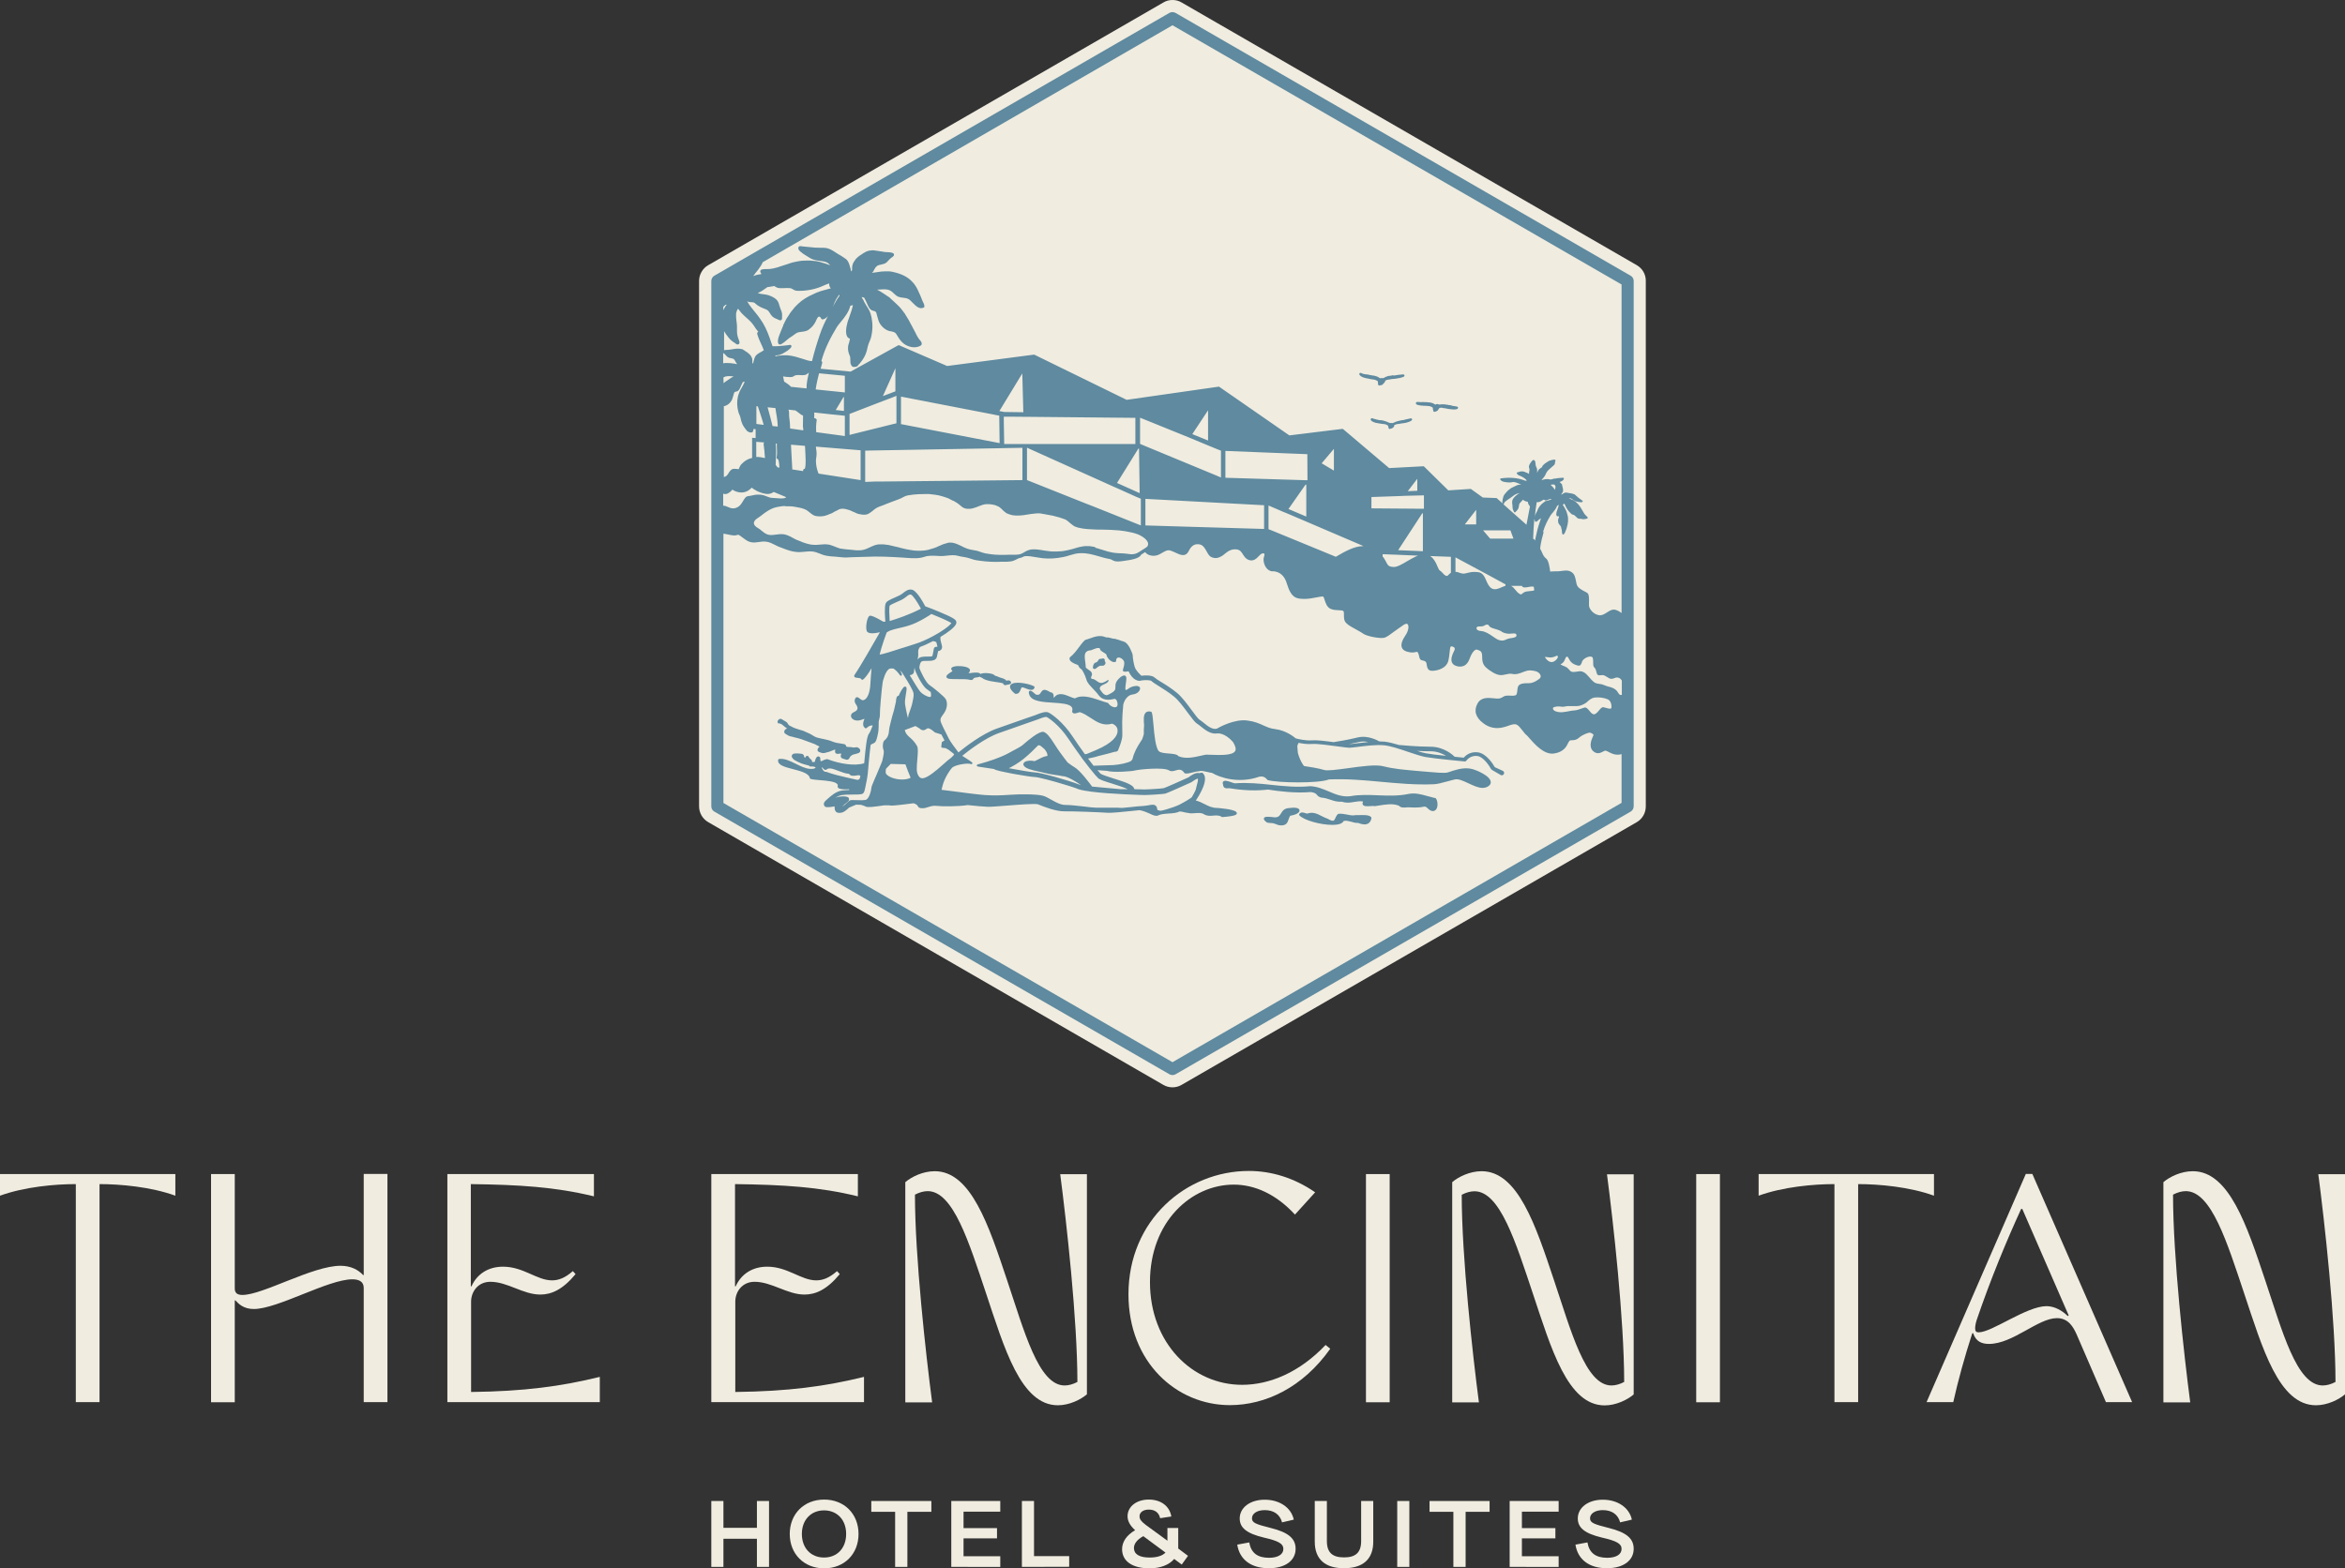<?xml version="1.0" encoding="utf-8"?>
<!-- Generator: Adobe Illustrator 27.4.0, SVG Export Plug-In . SVG Version: 6.00 Build 0)  -->
<svg version="1.1" id="Layer_1" xmlns="http://www.w3.org/2000/svg" xmlns:xlink="http://www.w3.org/1999/xlink" x="0px" y="0px"
	 viewBox="0 0 180 120.41" style="enable-background:new 0 0 180 120.41;" xml:space="preserve">
<rect x="0" y="0" width="180" height="120.41" fill="#333333" stroke="none"/>
<style type="text/css">
	.st0{fill:#F0ECE0;}
	.st1{fill:#5F8A9F;}
</style>
<g>
	<path class="st0" d="M125.64,20.36L90.7,0.19C90.49,0.06,90.25,0,90,0s-0.49,0.06-0.7,0.19L54.36,20.36
		c-0.43,0.25-0.7,0.71-0.7,1.21v40.34c0,0.5,0.27,0.96,0.7,1.21L89.31,83.3c0.21,0.12,0.45,0.18,0.69,0.18s0.48-0.06,0.7-0.19
		l34.94-20.17c0.43-0.25,0.69-0.71,0.69-1.21V21.57C126.34,21.07,126.07,20.61,125.64,20.36z"/>
	<g>
		<g>
			<g>
				<path class="st0" d="M7.64,90.91v16.74H5.82V90.91c-1.6,0-3.95,0.21-5.82,0.89v-1.66h13.46v1.66
					C11.59,91.12,9.24,90.91,7.64,90.91z"/>
				<path class="st0" d="M27.92,107.66v-8.78c0-0.5-0.39-0.66-0.87-0.66c-1.87,0-5.73,2.28-7.57,2.28c-0.78,0-1.16-0.39-1.41-0.66
					h-0.05v7.82H16.2V90.14h1.82v8.78c0,0.34,0.18,0.5,0.59,0.5c1.57,0,5.38-2.24,7.53-2.24c0.8,0,1.37,0.32,1.73,0.71h0.05v-7.76
					h1.82v17.52h-1.82V107.66z"/>
				<path class="st0" d="M36.14,90.91v7.85h0.05c0.43-0.96,1.3-1.51,2.42-1.51c1.57,0,2.6,1.05,3.76,1.05c0.5,0,1-0.18,1.6-0.71
					l0.21,0.23c-1,1.21-1.87,1.57-2.71,1.57c-1.32,0-2.51-0.98-3.83-0.98c-0.94,0-1.48,0.75-1.48,1.53v6.93
					c4.08-0.05,6.91-0.43,9.88-1.16v1.94h-11.7V90.14h11.25v1.71C42.59,91.12,39.83,90.96,36.14,90.91z"/>
			</g>
			<g>
				<path class="st0" d="M56.42,90.91v7.85h0.05c0.43-0.96,1.3-1.51,2.42-1.51c1.57,0,2.6,1.05,3.76,1.05c0.5,0,1-0.18,1.6-0.71
					l0.21,0.23c-1,1.21-1.87,1.57-2.71,1.57c-1.32,0-2.51-0.98-3.83-0.98c-0.94,0-1.48,0.75-1.48,1.53v6.93
					c4.08-0.05,6.91-0.43,9.88-1.16v1.94H54.6V90.14h11.25v1.71C62.88,91.12,60.12,90.96,56.42,90.91z"/>
				<path class="st0" d="M69.49,107.66v-16.9c0.48-0.41,1.35-0.84,2.26-0.84c2.78,0,4.15,4.17,5.54,8.33
					c1.32,3.92,2.42,8.12,4.43,8.12c0.3,0,0.64-0.09,0.98-0.27c0-4.77-0.84-12.3-1.32-15.95h2.05v16.9
					c-0.48,0.41-1.35,0.84-2.23,0.84c-2.85,0-4.11-4.4-5.52-8.62c-1.3-3.88-2.51-7.82-4.47-7.82c-0.3,0-0.64,0.09-0.98,0.27
					c0,4.77,0.84,12.3,1.32,15.95h-2.06V107.66z"/>
				<path class="st0" d="M102.11,103.55c-2.1,2.97-4.97,4.33-7.71,4.33c-4.08,0-7.78-3.28-7.78-8.51c0-5.7,4.43-9.47,9.24-9.47
					c1.71,0,3.47,0.52,5.09,1.64l-1.55,1.71c-1.48-1.6-3.12-2.3-4.7-2.3c-3.26,0-6.43,2.85-6.43,7.48c0,4.7,3.26,7.89,7.07,7.89
					c2.12,0,4.42-0.96,6.41-3.06L102.11,103.55z"/>
				<path class="st0" d="M104.85,90.14h1.82v17.52h-1.82V90.14z"/>
				<path class="st0" d="M111.47,107.66v-16.9c0.48-0.41,1.35-0.84,2.26-0.84c2.78,0,4.15,4.17,5.54,8.33
					c1.32,3.92,2.42,8.12,4.42,8.12c0.3,0,0.64-0.09,0.98-0.27c0-4.77-0.84-12.29-1.32-15.94h2.05v16.9
					c-0.48,0.41-1.35,0.84-2.23,0.84c-2.85,0-4.11-4.4-5.52-8.62c-1.3-3.88-2.51-7.82-4.47-7.82c-0.3,0-0.64,0.09-0.98,0.27
					c0,4.77,0.84,12.29,1.32,15.94h-2.05V107.66z"/>
				<path class="st0" d="M130.2,90.14h1.82v17.52h-1.82V90.14z"/>
				<path class="st0" d="M142.63,90.91v16.74h-1.82V90.91c-1.6,0-3.95,0.21-5.82,0.89v-1.66h13.46v1.66
					C146.58,91.12,144.23,90.91,142.63,90.91z"/>
				<path class="st0" d="M159.4,102.45c-0.25-0.55-0.62-1.25-1.51-1.25c-1.46,0-3.38,1.98-5.22,1.98c-0.55,0-1-0.18-1.21-0.82h-0.07
					c-0.59,1.82-1.09,3.63-1.46,5.29h-2.05l7.62-17.52h0.5l7.66,17.52h-2.01L159.4,102.45z M158.72,101.04l0.07-0.05l-3.56-8.17
					h-0.09c-1.09,2.37-2.37,5.45-3.42,8.55c-0.09,0.3-0.11,0.5-0.11,0.62c0,0.23,0.09,0.3,0.27,0.3c1.03,0,3.67-2.01,5.22-2.01
					C157.73,100.29,158.3,100.63,158.72,101.04z"/>
				<path class="st0" d="M166.06,107.66v-16.9c0.48-0.41,1.35-0.84,2.26-0.84c2.78,0,4.15,4.17,5.54,8.33
					c1.32,3.92,2.42,8.12,4.43,8.12c0.3,0,0.64-0.09,0.98-0.27c0-4.77-0.84-12.3-1.32-15.95H180v16.9
					c-0.48,0.41-1.35,0.84-2.23,0.84c-2.85,0-4.11-4.4-5.52-8.62c-1.3-3.88-2.51-7.82-4.47-7.82c-0.3,0-0.64,0.09-0.98,0.27
					c0,4.77,0.84,12.3,1.32,15.95h-2.06V107.66z"/>
			</g>
		</g>
		<g>
			<path class="st0" d="M54.6,120.3v-5.06h0.93v2.06h2.57v-2.06h0.93v5.06H58.1v-2.16h-2.57v2.16H54.6z"/>
			<path class="st0" d="M60.62,117.77c0-1.53,1.09-2.64,2.64-2.64s2.64,1.11,2.64,2.64s-1.08,2.64-2.64,2.64
				C61.71,120.41,60.62,119.3,60.62,117.77z M64.95,117.77c0-1.08-0.69-1.81-1.7-1.81c-1,0-1.7,0.73-1.7,1.81
				c0,1.08,0.69,1.81,1.7,1.81C64.27,119.58,64.95,118.85,64.95,117.77z"/>
			<path class="st0" d="M68.71,120.3v-4.23h-1.83v-0.83h4.61v0.83h-1.84v4.23H68.71z"/>
			<path class="st0" d="M73.02,120.3v-5.06h3.76v0.82h-2.82v1.26h2.57v0.79h-2.57v1.37h2.82v0.82
				C76.78,120.3,73.02,120.3,73.02,120.3z"/>
			<path class="st0" d="M78.44,120.3v-5.06h0.93v4.23h2.7v0.82L78.44,120.3L78.44,120.3z"/>
			<path class="st0" d="M91.19,119.45l-0.48,0.67l-0.58-0.43c-0.38,0.45-1.06,0.72-1.89,0.72c-1.34,0-2.11-0.56-2.11-1.47
				c0-0.56,0.34-1.07,1-1.46c-0.39-0.35-0.58-0.7-0.58-1.07c0-0.73,0.67-1.28,1.63-1.28c0.94,0,1.6,0.51,1.73,1.3l-0.86,0.13
				c-0.09-0.42-0.39-0.66-0.87-0.66c-0.44,0-0.71,0.22-0.71,0.51c0,0.23,0.11,0.38,0.47,0.66l1.67,1.22v-0.98h0.83v1.58
				L91.19,119.45z M89.46,119.2l-1.7-1.26c-0.49,0.27-0.72,0.59-0.72,0.91c0,0.47,0.41,0.73,1.21,0.73
				C88.81,119.58,89.22,119.45,89.46,119.2z"/>
			<path class="st0" d="M94.97,118.59l0.92-0.17c0.14,0.81,0.64,1.18,1.52,1.18c0.67,0,1.1-0.25,1.1-0.68c0-0.4-0.36-0.61-1.49-0.87
				c-1.35-0.32-1.86-0.77-1.86-1.47c0-0.83,0.79-1.44,1.92-1.44s2.03,0.6,2.23,1.53l-0.9,0.21c-0.16-0.61-0.64-0.94-1.33-0.94
				c-0.6,0-0.98,0.27-0.98,0.63c0,0.33,0.27,0.45,1.44,0.74c1.37,0.34,1.91,0.82,1.91,1.6c0,0.91-0.81,1.49-2.04,1.49
				C96.05,120.41,95.15,119.75,94.97,118.59z"/>
			<path class="st0" d="M100.92,118.36v-3.12h0.93v3.08c0,0.89,0.44,1.25,1.32,1.25c0.87,0,1.31-0.36,1.31-1.25v-3.08h0.93v3.12
				c0,1.37-0.82,2.04-2.24,2.04C101.74,120.41,100.92,119.73,100.92,118.36z"/>
			<path class="st0" d="M107.25,120.3v-5.06h0.93v5.06H107.25z"/>
			<path class="st0" d="M111.56,120.3v-4.23h-1.83v-0.83h4.61v0.83h-1.84v4.23H111.56z"/>
			<path class="st0" d="M115.88,120.3v-5.06h3.76v0.82h-2.82v1.26h2.57v0.79h-2.57v1.37h2.82v0.82
				C119.64,120.3,115.88,120.3,115.88,120.3z"/>
			<path class="st0" d="M120.93,118.59l0.92-0.17c0.14,0.81,0.64,1.18,1.52,1.18c0.67,0,1.1-0.25,1.1-0.68c0-0.4-0.36-0.61-1.5-0.87
				c-1.35-0.32-1.86-0.77-1.86-1.47c0-0.83,0.79-1.44,1.92-1.44s2.03,0.6,2.23,1.53l-0.9,0.21c-0.16-0.61-0.64-0.94-1.33-0.94
				c-0.6,0-0.98,0.27-0.98,0.63c0,0.33,0.27,0.45,1.44,0.74c1.37,0.34,1.91,0.82,1.91,1.6c0,0.91-0.81,1.49-2.04,1.49
				C122.01,120.41,121.11,119.75,120.93,118.59z"/>
		</g>
	</g>
	<g>
		<path class="st1" d="M108.72,31.05c0.08,0.04,0.16,0.05,0.24,0.07c0.05,0.01,0.1,0.01,0.16,0.02h0.02c0.01,0,0.01,0,0.02,0
			c0.02,0,0.04,0.01,0.07,0.01h0.03c0.08,0,0.16,0,0.24,0.01c0.01,0,0.02,0,0.02,0c0.02,0,0.05,0.01,0.07,0.01
			c0.15,0,0.27,0.04,0.38,0.12c0.02,0.02,0.02,0.02,0.02,0.04c-0.01,0.04-0.01,0.09,0.01,0.13c0.01,0.02,0.02,0.05,0.02,0.08
			c0,0.04,0.03,0.07,0.07,0.08c0.01,0,0.01,0,0.02,0c0.02,0,0.04-0.01,0.06-0.02c0.02,0,0.04,0,0.05-0.01
			c0.09-0.03,0.16-0.08,0.19-0.16c0.03-0.03,0.06-0.07,0.08-0.11c0.09-0.02,0.17-0.03,0.25,0c0.04,0.01,0.08,0.02,0.12,0.02h0.02
			c0.04,0,0.08,0.01,0.12,0.02c0.1,0.03,0.2,0.04,0.29,0.05c0.03,0,0.06,0.01,0.1,0.01c0.03,0,0.06,0,0.08,0.01
			c0.09,0.01,0.17,0.01,0.25,0c0.04,0,0.1-0.01,0.15-0.04c0.03-0.02,0.05-0.05,0.05-0.09s-0.03-0.06-0.06-0.08
			c-0.07-0.02-0.14-0.03-0.21-0.04c-0.06,0-0.13-0.02-0.19-0.03c-0.02,0-0.04-0.01-0.05-0.02c-0.06-0.02-0.13-0.04-0.2-0.03
			c0,0,0,0-0.01,0c-0.05-0.02-0.09-0.03-0.14-0.03l0,0c-0.01,0-0.02,0-0.02,0c-0.13-0.03-0.25-0.04-0.38-0.03
			c-0.03,0-0.05,0.01-0.08,0.01c-0.03,0.01-0.05,0.01-0.07,0.01s-0.03-0.01-0.05-0.01c-0.02,0-0.04,0-0.05-0.01
			c-0.02-0.01-0.05-0.01-0.07-0.02c-0.01,0-0.01,0-0.02,0c-0.05-0.01-0.1,0.01-0.13,0.05c-0.12-0.08-0.25-0.14-0.38-0.16
			c-0.07-0.01-0.14-0.03-0.22-0.02c-0.02,0-0.04,0-0.06-0.01c-0.04-0.01-0.09-0.02-0.15,0c-0.06-0.02-0.11-0.01-0.15-0.01h-0.02
			c-0.02,0-0.04,0-0.06,0c-0.05,0-0.1,0.01-0.15,0c-0.06-0.01-0.11-0.01-0.16-0.01c-0.02,0-0.04,0-0.05,0
			c-0.07,0-0.1,0.04-0.11,0.09c-0.01,0.04,0.02,0.07,0.05,0.09C108.71,31.05,108.72,31.05,108.72,31.05z"/>
		<path class="st1" d="M104.56,28.94c0.08,0.04,0.16,0.06,0.24,0.08c0.03,0.01,0.05,0.01,0.08,0.02s0.07,0.02,0.11,0.02
			c0.03,0,0.06,0.01,0.1,0.02c0.01,0,0.03,0.01,0.04,0.01s0.03,0.01,0.04,0.01c0.04,0.01,0.08,0.02,0.12,0.02
			c0.18,0.01,0.33,0.05,0.47,0.15c0,0,0.01,0.01,0,0.01c0,0.01,0,0.01,0,0.02c0,0.02,0,0.06,0.01,0.09
			c0.01,0.02,0.01,0.03,0.01,0.04c-0.01,0.04-0.01,0.09,0.02,0.13c0.02,0.03,0.05,0.04,0.08,0.04c0.01,0,0.01,0,0.02,0
			c0.02,0,0.04-0.02,0.06-0.03c0.03,0.01,0.08,0.01,0.13-0.02c0.04-0.02,0.07-0.05,0.09-0.09c0.01-0.02,0.02-0.03,0.04-0.04
			c0.03-0.02,0.05-0.05,0.06-0.07c0.01-0.01,0.02-0.02,0.02-0.03c0.02-0.02,0.03-0.04,0.03-0.07c0-0.01,0-0.02,0-0.03
			c0.09-0.05,0.18-0.07,0.27-0.08h0.01c0.02,0,0.04,0,0.07-0.01c0.09-0.02,0.2-0.04,0.3-0.04c0.06,0,0.12-0.01,0.18-0.02
			c0.03-0.01,0.07-0.01,0.1-0.02c0.12-0.01,0.24-0.04,0.36-0.08c0.05-0.01,0.09-0.03,0.15-0.06c0.03-0.02,0.05-0.07,0.03-0.11
			c-0.02-0.04-0.06-0.06-0.1-0.06c-0.02,0-0.04,0.01-0.06,0.01c-0.03,0.01-0.07,0.01-0.1,0.01c-0.04,0-0.08,0.01-0.11,0.01
			s-0.07,0-0.1,0.01c-0.08,0.01-0.17,0.02-0.25,0.04l-0.04,0.01c-0.01,0-0.02,0-0.02,0c-0.07-0.02-0.15-0.03-0.23,0.01l0,0
			c-0.06,0.01-0.11,0.01-0.17,0.02h-0.04c-0.01,0-0.02,0-0.03,0.01c-0.02,0.01-0.04,0.01-0.06,0.02c-0.09,0.03-0.18,0.06-0.26,0.12
			h-0.01c-0.01,0.01-0.03,0.02-0.04,0.02s-0.03,0-0.04,0c-0.02,0-0.05,0-0.06,0c-0.05-0.01-0.1-0.01-0.15,0.01c0,0,0,0-0.02-0.01
			l-0.01-0.01c-0.02-0.01-0.03-0.02-0.05-0.03c-0.05-0.04-0.11-0.07-0.17-0.09c-0.13-0.05-0.26-0.07-0.37-0.08
			c-0.03,0-0.06-0.01-0.09-0.02c-0.04-0.01-0.09-0.02-0.14-0.02l0,0c-0.03-0.02-0.07-0.03-0.12-0.03c-0.06,0-0.11-0.01-0.16-0.02
			h-0.02c-0.02,0-0.04-0.01-0.06-0.01c-0.06-0.01-0.13-0.03-0.17-0.05c-0.02-0.01-0.05-0.02-0.07-0.03l-0.03-0.01
			c-0.02-0.01-0.05-0.01-0.07,0.01c-0.02,0.01-0.04,0.04-0.04,0.06c0,0.03,0,0.07,0.03,0.1C104.43,28.87,104.5,28.91,104.56,28.94z"
			/>
		<path class="st1" d="M107.42,32.3c-0.18,0.04-0.33,0.09-0.46,0.16c-0.05,0.03-0.09,0.03-0.14,0.02c-0.03-0.01-0.07-0.01-0.12,0
			c0,0-0.01,0-0.04-0.01c-0.05-0.03-0.11-0.05-0.16-0.07c-0.03-0.01-0.07-0.03-0.1-0.04c-0.07-0.03-0.13-0.04-0.2-0.06l-0.03-0.01
			c-0.01,0-0.03-0.01-0.04-0.01c-0.05-0.01-0.1-0.02-0.16-0.02c-0.07,0.01-0.13-0.01-0.2-0.03h-0.02c-0.07-0.02-0.15-0.04-0.23-0.06
			c-0.02,0-0.05-0.01-0.07-0.02l-0.03-0.01c-0.02-0.01-0.04-0.01-0.06-0.02l-0.03-0.01c-0.02-0.01-0.05,0-0.07,0.01
			s-0.04,0.03-0.04,0.06c-0.01,0.02-0.01,0.07,0.03,0.11s0.09,0.07,0.15,0.1c0.12,0.06,0.25,0.09,0.36,0.1l0.11,0.02
			c0.12,0.02,0.24,0.04,0.37,0.05c0.11,0.01,0.21,0.05,0.31,0.12l0,0c0,0.04,0,0.08,0.03,0.13c0.01,0.02,0.01,0.03,0.01,0.03
			c-0.01,0.04,0.02,0.08,0.05,0.09c0.01,0,0.02,0.01,0.03,0.01c0.02,0,0.05-0.01,0.06-0.03l0,0c0.07,0,0.13-0.02,0.18-0.07
			c0.08-0.04,0.12-0.11,0.11-0.2c0.03-0.02,0.07-0.03,0.12-0.05l0.03-0.01c0.05-0.02,0.11-0.03,0.18-0.03
			c0.04,0,0.07-0.01,0.11-0.02c0.06-0.01,0.13-0.02,0.19-0.03c0.09-0.01,0.18-0.02,0.26-0.04c0.12-0.03,0.22-0.06,0.31-0.1
			c0.05-0.02,0.1-0.05,0.14-0.09c0.03-0.02,0.04-0.06,0.03-0.09s-0.04-0.06-0.08-0.06c-0.01,0-0.03,0-0.05,0
			c-0.09,0.03-0.19,0.05-0.3,0.07c-0.03,0-0.06,0.01-0.08,0.02c-0.09,0.03-0.17,0.05-0.26,0.05
			C107.55,32.28,107.48,32.29,107.42,32.3z"/>
		<path class="st1" d="M98.93,62.04c-0.37,0.03-0.49,0.23-0.6,0.41s-0.2,0.32-0.52,0.3l-0.06-0.01c-0.46-0.05-0.68-0.06-0.73,0.08
			c-0.04,0.12,0.09,0.23,0.24,0.33c0.01,0.01,0.02,0.01,0.03,0.01c0.13,0.02,0.22,0.03,0.29,0.03c0.16,0.01,0.21,0.02,0.54,0.15
			c0.01,0,0.01,0,0.02,0.01c0.08,0.01,0.14,0.02,0.2,0.02c0.41,0,0.49-0.22,0.57-0.46c0.03-0.09,0.07-0.19,0.12-0.28
			c0.47-0.08,0.74-0.24,0.72-0.42C99.73,62.03,99.43,61.97,98.93,62.04z"/>
		<path class="st1" d="M104.38,62.58c-0.11,0-0.21,0.01-0.29,0c-0.01,0-0.02,0-0.02,0c-0.23,0.05-0.44,0.01-0.67-0.04
			c-0.21-0.04-0.42-0.08-0.65-0.06c-0.02,0-0.03,0.01-0.05,0.02c-0.1,0.09-0.16,0.21-0.2,0.31c-0.05,0.11-0.09,0.18-0.15,0.2
			c-0.08,0.02-0.22-0.02-0.42-0.14c-0.01,0-0.01-0.01-0.02-0.01c-0.16-0.05-0.3-0.13-0.45-0.2c-0.33-0.17-0.66-0.35-1.1-0.2
			c-0.05,0.01-0.12-0.01-0.19-0.04c-0.14-0.04-0.32-0.1-0.44,0.08c-0.02,0.03-0.02,0.07,0.01,0.1c0.35,0.38,1.64,0.73,2.52,0.73
			c0.15,0,0.29-0.01,0.41-0.03c0.24-0.04,0.4-0.13,0.47-0.27c0.2-0.05,0.38,0.01,0.58,0.06c0.16,0.05,0.33,0.1,0.52,0.09
			c0.34,0.13,0.59,0.15,0.77,0.05c0.14-0.08,0.23-0.22,0.26-0.42c0-0.02,0-0.04-0.01-0.06C105.11,62.56,104.72,62.57,104.38,62.58z"
			/>
		<path class="st1" d="M59.91,55.57c0.1,0.03,0.17,0.09,0.28,0.19c0.04,0.04,0.09,0.07,0.13,0.1l0.08,0.06
			c0.01,0.01,0.02,0.01,0.02,0.02c-0.09,0.01-0.16,0.06-0.2,0.15c-0.05,0.1-0.02,0.2,0.07,0.25c0.03,0.02,0.05,0.03,0.08,0.05
			c0.1,0.06,0.2,0.13,0.34,0.15c0.06,0.01,0.11,0.03,0.17,0.04c0.05,0.01,0.1,0.03,0.14,0.04c0.33,0.07,0.66,0.18,0.98,0.31
			l0.08,0.03c0.08,0.03,0.17,0.07,0.27,0.1c0.12,0.03,0.24,0.09,0.36,0.16c0.07,0.03,0.13,0.07,0.2,0.1
			c-0.04,0.04-0.08,0.07-0.11,0.12c-0.04,0.05-0.06,0.12-0.04,0.18c0.01,0.05,0.05,0.09,0.1,0.11l0.05,0.02
			c0.08,0.03,0.18,0.07,0.29,0.07c0.03,0,0.07,0,0.1-0.01c0.27-0.06,0.48-0.13,0.67-0.22c0.03-0.01,0.06-0.02,0.09-0.03h0.04
			c0,0,0.01,0,0.02,0c0,0.01,0,0.03-0.01,0.04l-0.01,0.05c-0.01,0.09,0.02,0.14,0.04,0.17c0.04,0.04,0.09,0.06,0.16,0.06
			c0.03,0,0.06-0.01,0.09-0.01h0.01c0.01,0,0.02,0,0.04-0.01h0.04c0.03,0,0.06,0,0.07,0s0.02,0.01,0.03,0.01
			c0,0.01-0.01,0.02-0.01,0.03c-0.01,0.03-0.02,0.06-0.03,0.09c-0.03,0.11,0.03,0.21,0.14,0.25l0.07,0.02
			c0.04,0.01,0.09,0.03,0.13,0.04c0.05,0.02,0.09,0.03,0.13,0.03l0,0c0.09,0,0.16-0.05,0.21-0.16c0.03-0.08,0.09-0.14,0.19-0.2
			c0.05-0.03,0.11-0.05,0.17-0.06h0.01c0.03-0.01,0.07-0.02,0.1-0.03l0.08-0.02c0.05-0.01,0.1-0.03,0.15-0.05
			c0.06-0.03,0.1-0.08,0.11-0.14c0.01-0.07,0-0.13-0.05-0.18c-0.07-0.08-0.15-0.12-0.24-0.12l0,0h-0.03c0,0,0,0-0.01,0l-0.04,0.01
			c-0.06,0.01-0.11,0.02-0.15,0.01c-0.13-0.03-0.26-0.04-0.41-0.04c-0.13-0.01-0.14-0.02-0.15-0.07c-0.01-0.04-0.04-0.14-0.19-0.16
			c-0.03,0-0.05-0.01-0.08-0.01s-0.05-0.01-0.11-0.02c-0.21-0.03-0.43-0.06-0.66-0.15c-0.12-0.05-0.25-0.1-0.39-0.13
			c-0.15-0.03-0.29-0.06-0.44-0.1h-0.02c-0.09-0.02-0.19-0.05-0.29-0.07c-0.14-0.03-0.26-0.1-0.39-0.18
			c-0.1-0.06-0.22-0.14-0.36-0.19c-0.05-0.02-0.1-0.04-0.16-0.07s-0.13-0.06-0.2-0.09c-0.11-0.04-0.22-0.07-0.33-0.1
			c-0.2-0.06-0.4-0.12-0.6-0.24c-0.01,0-0.01-0.01-0.02-0.01c-0.12-0.04-0.2-0.11-0.25-0.22c-0.03-0.06-0.09-0.1-0.13-0.13
			c-0.07-0.04-0.15-0.09-0.22-0.13l-0.12-0.07c-0.03-0.02-0.06-0.02-0.09-0.02c-0.07,0-0.12,0.05-0.15,0.08
			c-0.08,0.08-0.09,0.19-0.02,0.27C59.81,55.52,59.86,55.55,59.91,55.57z"/>
		<path class="st1" d="M84.67,50.55c-0.03,0-0.08,0.01-0.15,0.03h-0.05c-0.08,0-0.14,0.05-0.18,0.14c-0.03,0.06-0.07,0.1-0.12,0.12
			C84,50.88,83.91,51,83.89,51.22c0,0.04-0.01,0.08,0.05,0.12c0.03,0.02,0.06,0.02,0.08,0.02c0.03,0,0.06-0.01,0.09-0.03
			c0.03-0.03,0.06-0.05,0.09-0.07s0.06-0.04,0.08-0.06c0.08-0.06,0.15-0.09,0.23-0.09c0.02,0,0.04,0,0.06,0c0.03,0,0.05,0,0.07,0
			c0.08,0,0.1-0.02,0.16-0.08c0.11-0.11,0.04-0.21,0-0.28C84.81,50.65,84.79,50.55,84.67,50.55z"/>
		<path class="st1" d="M77.9,53.25c0.01,0.01,0.03,0.02,0.05,0.02c0.01,0,0.02,0,0.04,0c0.23,0,0.3-0.19,0.35-0.32
			c0.05-0.14,0.07-0.18,0.13-0.18c0.05,0,0.16,0.04,0.26,0.08c0.2,0.08,0.42,0.16,0.56,0.09c0.04-0.02,0.1-0.07,0.12-0.16
			c0.01-0.04-0.01-0.07-0.04-0.09c-0.38-0.21-1.57-0.44-1.8-0.1C77.4,52.83,77.78,53.15,77.9,53.25z"/>
		<path class="st1" d="M73.01,51.34c-0.01,0.04,0.03,0.06,0.05,0.09c0,0.01-0.01,0.01-0.01,0.02c0.01,0.02,0.03,0.05,0.06,0.08
			c-0.41,0.24-0.48,0.35-0.46,0.45c0.04,0.16,0.31,0.16,0.85,0.16c0.35,0,0.74-0.01,0.98,0.06l0,0c0.03,0.01,0.05,0.01,0.07,0.01
			c0.1,0,0.15-0.07,0.18-0.11c0.02-0.03,0.03-0.05,0.06-0.05c0.01,0,0.01,0,0.02-0.01c0.03-0.02,0.1-0.02,0.16-0.03
			c0.08-0.01,0.16-0.02,0.23-0.06c0.05,0.05,0.12,0.06,0.18,0.09c0.08,0.07,0.18,0.12,0.3,0.16c0.24,0.08,0.5,0.13,0.76,0.16
			c0.2,0.02,0.37,0.06,0.55,0.1c0.01,0.04,0.03,0.09,0.12,0.14c0.01,0.01,0.02,0.01,0.04,0.01c0.01,0,0.02,0,0.03-0.01
			c0.01,0,0.06-0.01,0.1-0.02c0.16-0.02,0.31-0.05,0.33-0.15c0.02-0.09-0.08-0.16-0.12-0.18c-0.01-0.01-0.02-0.01-0.03-0.01
			c-0.06-0.01-0.14,0-0.22,0.02c-0.06-0.12-0.25-0.18-0.47-0.24c-0.01,0-0.02-0.01-0.03-0.01c-0.11-0.05-0.22-0.09-0.34-0.13
			c-0.01-0.01-0.04-0.02-0.05-0.02c-0.11-0.18-0.76-0.22-1.01-0.15c-0.03,0.01-0.03,0.02-0.05,0.03c-0.01,0-0.02,0-0.02,0.01
			c-0.11-0.16-0.47-0.12-0.82-0.07c-0.01,0-0.02,0-0.03,0c-0.03-0.01-0.05-0.01-0.08-0.02c0.07-0.06,0.14-0.14,0.11-0.24
			c-0.08-0.26-0.73-0.29-0.98-0.28C73.05,51.17,73.02,51.3,73.01,51.34z"/>
		<path class="st1" d="M114.74,58.9c-0.12-0.21-0.64-1.06-1.31-1.14c-0.58-0.07-0.94,0.25-1.08,0.41c-0.13-0.01-0.39-0.04-0.69-0.07
			c-0.12-0.12-0.82-0.77-1.85-0.77s-2.34-0.13-2.36-0.13c-0.02,0-0.03,0-0.05,0c-0.41-0.12-0.79-0.22-1.11-0.26
			c-0.13-0.01-0.27-0.02-0.42-0.02c-0.07-0.04-0.85-0.5-1.66-0.3c-0.75,0.19-1.79,0.35-1.8,0.35s-0.02,0-0.03,0.01
			c-0.64-0.09-1.32-0.17-1.67-0.14c-0.51,0.04-1.1-0.11-1.25-0.15c-0.15-0.13-0.76-0.61-1.56-0.71c-0.38-0.04-0.64-0.16-0.93-0.29
			c-0.31-0.14-0.66-0.3-1.21-0.37c-1.01-0.14-2.2,0.53-2.35,0.62c-0.33,0.11-0.73-0.21-1.02-0.45c-0.12-0.09-0.22-0.18-0.31-0.23
			c-0.12-0.07-0.38-0.43-0.61-0.74c-0.34-0.46-0.73-0.99-1.11-1.31c-0.41-0.34-0.88-0.64-1.23-0.85c-0.23-0.14-0.42-0.26-0.49-0.33
			c-0.22-0.22-0.77-0.18-1.03-0.15c-0.1-0.09-0.29-0.28-0.43-0.5c-0.15-0.24-0.23-0.88-0.24-1.11c0-0.01,0-0.03-0.01-0.04
			c-0.04-0.13-0.28-0.81-0.62-0.95c-0.06-0.03-0.16-0.06-0.27-0.09c-0.11-0.05-0.22-0.08-0.34-0.11c-0.09-0.04-0.18-0.04-0.28-0.05
			c-0.19-0.05-0.34-0.08-0.36-0.09c-0.02,0-0.03-0.01-0.05,0c-0.01,0-0.04,0-0.08,0c-0.05-0.02-0.1-0.03-0.16-0.05
			c-0.52-0.2-1.16,0.18-1.41,0.22c-0.25,0.05-0.72,0.98-1.24,1.36c-0.12,0.31,0.3,0.46,0.63,0.59c0.07,0.15,0.14,0.26,0.23,0.3
			c0.06,0.03,0.19,0.24,0.27,0.44c0,0.01,0.01,0.01,0.01,0.02c0,0,0.07,0.14,0.14,0.38c0.06,0.22,0.28,0.45,0.5,0.68
			c0.09,0.1,0.18,0.19,0.25,0.27c0.04,0.04,0.07,0.09,0.1,0.12c0.15,0.2,0.28,0.38,0.65,0.44c0.19,0.04,0.45-0.01,0.66-0.06
			c0.09,0.03,0.14,0.08,0.18,0.18c0.08,0.23,0.05,0.4-0.06,0.45c-0.15,0.07-0.44-0.04-0.61-0.29c-0.01-0.02-0.03-0.03-0.05-0.03
			c-0.19-0.05-0.39-0.12-0.6-0.19c-0.64-0.22-1.36-0.46-1.91-0.15c-0.12-0.02-0.25-0.08-0.4-0.14c-0.39-0.16-0.88-0.36-1.19,0.07
			c-0.02,0.01-0.03,0.02-0.04,0.03c0-0.02,0-0.05,0-0.07c0-0.11-0.01-0.24-0.1-0.31c-0.04-0.03-0.09-0.05-0.15-0.05
			c-0.24-0.15-0.4-0.21-0.52-0.18C80,53,79.95,53.09,79.9,53.16c-0.07,0.12-0.12,0.22-0.38,0.17c-0.02-0.01-0.08-0.06-0.12-0.1
			c-0.16-0.14-0.29-0.25-0.38-0.18c-0.09,0.06-0.04,0.19,0,0.32l0,0c0.2,0.48,1.02,0.53,1.81,0.58c0.61,0.04,1.24,0.08,1.43,0.33
			c0.05,0.07,0.07,0.16,0.05,0.26c-0.02,0.09-0.01,0.15,0.04,0.19c0.09,0.08,0.24,0.04,0.38-0.01c0.06-0.02,0.13-0.04,0.17-0.04
			c0.29,0.09,0.56,0.27,0.82,0.44c0.48,0.32,0.98,0.64,1.64,0.44c0.18,0.05,0.37,0.2,0.42,0.44c0,0.06,0,0.13,0,0.2
			c-0.04,0.3-0.33,0.83-1.65,1.39c-0.08,0.03-0.17,0.07-0.26,0.11c-0.19,0.08-0.33,0.14-0.44,0.18c-0.05,0.01-0.1,0.02-0.15,0.03
			c-0.33-0.46-0.68-0.95-0.96-1.38c-0.73-1.1-1.61-1.73-1.85-1.83c-0.21-0.09-0.57,0.03-0.91,0.17c-0.04,0.02-0.08,0.03-0.1,0.04
			c-0.05,0.02-0.31,0.11-0.7,0.24c-0.57,0.2-1.4,0.49-2.22,0.78c-1.16,0.4-2.53,1.48-2.97,1.84c-0.24-0.31-0.63-0.84-0.73-1.04
			c-0.03-0.06-0.08-0.15-0.13-0.26c-0.15-0.3-0.52-1-0.52-1.15c0-0.18,0-0.18,0.25-0.53c0.31-0.43,0.29-0.88,0.15-1.12
			c-0.13-0.21-0.94-0.87-1.25-1.08c-0.28-0.18-0.74-1.15-0.77-1.32c0-0.13,0.06-0.47,0.23-0.51c0.09-0.02,0.23-0.02,0.36-0.02
			c0.31,0,0.66,0,0.75-0.29c0.04-0.15,0.08-0.34,0.1-0.46c0.08-0.01,0.16-0.04,0.22-0.1c0.07-0.07,0.09-0.17,0.08-0.27
			c-0.02-0.11-0.03-0.15-0.05-0.21c-0.01-0.04-0.03-0.09-0.06-0.24c-0.02-0.07-0.02-0.17-0.01-0.27c0.58-0.35,1.07-0.72,1.19-0.98
			c0.05-0.1,0.03-0.18,0.01-0.23c-0.04-0.09-0.09-0.22-1.3-0.72c-0.45-0.19-0.91-0.36-1.07-0.42c-0.55-1.05-0.88-1.24-1-1.27
			c-0.29-0.07-0.48,0.09-0.66,0.22c-0.09,0.08-0.19,0.15-0.31,0.21c-0.12,0.06-0.25,0.12-0.37,0.17c-0.38,0.17-0.64,0.28-0.7,0.46
			c-0.1,0.26-0.05,1.05-0.02,1.39H67.8c-0.59-0.35-0.94-0.5-1.05-0.45c-0.19,0.08-0.33,0.86-0.22,1.16c0.1,0.27,0.67,0.18,1.01,0.1
			c-0.35,0.62-1.56,2.73-1.93,3.25c-0.02,0.02-0.07,0.09-0.03,0.16c0.04,0.08,0.13,0.08,0.23,0.09c0.12,0.01,0.26,0.02,0.31,0.11
			c0.01,0.02,0.03,0.03,0.05,0.04c0.01,0,0.01,0,0.02,0c0.01,0,0.03,0,0.04-0.01c0.18-0.11,0.43-0.47,0.67-0.88
			c-0.04,0.42-0.07,0.89-0.09,1.2c-0.03,0.67-0.23,1.16-0.51,1.25c-0.11,0.04-0.2-0.03-0.31-0.12c-0.08-0.06-0.15-0.12-0.24-0.1
			c-0.08,0.02-0.11,0.11-0.12,0.14c-0.07,0.19,0.01,0.32,0.09,0.43c0.06,0.09,0.11,0.18,0.1,0.3c-0.02,0.14-0.13,0.2-0.25,0.26
			c-0.1,0.05-0.21,0.11-0.24,0.22c-0.03,0.1,0,0.21,0.09,0.3c0.12,0.11,0.36,0.2,0.69,0.09l0.25-0.09c-0.06,0.14-0.13,0.33-0.1,0.49
			c0.02,0.1,0.07,0.18,0.16,0.24c0.01,0.01,0.03,0.01,0.04,0.01c0.02,0,0.04-0.01,0.05-0.02c0.23-0.21,0.36-0.21,0.47-0.2h0.01
			c-0.01,0.03-0.02,0.07-0.04,0.1c-0.09,0.24-0.18,0.44-0.25,0.53c-0.17,0.22-0.25,1.02-0.36,2.21c0,0.02,0,0.04-0.01,0.06
			c-0.72,0.23-1.87,0.04-2.72-0.28c-0.14-0.08-0.3,0-0.43,0.06c-0.06,0.03-0.16,0.08-0.18,0.06c0,0-0.04-0.03-0.04-0.24
			c0-0.02-0.01-0.04-0.02-0.06c-0.06-0.07-0.13-0.07-0.17-0.06c-0.12,0.03-0.18,0.21-0.23,0.41c0,0.01,0,0.01,0,0.01
			c-0.01,0-0.03,0-0.05,0c-0.05,0-0.1,0-0.15,0.01c0-0.11-0.05-0.19-0.15-0.25c-0.02-0.01-0.04-0.04-0.06-0.07
			c-0.01-0.01-0.02-0.03-0.03-0.04c-0.03-0.05-0.06-0.11-0.12-0.12c-0.1-0.01-0.15,0.08-0.17,0.13c0,0.01-0.01,0.02-0.01,0.03
			c-0.05-0.04-0.08-0.07-0.08-0.12c-0.01-0.11-0.09-0.19-0.21-0.2c-0.17-0.02-0.36-0.04-0.56-0.01c-0.07,0.01-0.13,0.06-0.16,0.12
			c-0.03,0.06-0.02,0.13,0.02,0.19c0.06,0.09,0.11,0.14,0.17,0.18c0.17,0.09,0.34,0.19,0.53,0.26c0.14,0.05,0.29,0.09,0.44,0.13
			c0.05,0.01,0.1,0.03,0.15,0.04l0.01,0.01c0,0,0,0.01,0.01,0.01c0.01,0.03,0.05,0.05,0.08,0.05c0.25-0.02,0.37,0.03,0.4,0.07
			c0,0.01,0.01,0.01,0,0.02c-0.03,0.05-0.16,0.11-0.42,0.09c-0.34-0.02-0.72-0.2-1.08-0.38c-0.44-0.22-0.89-0.44-1.3-0.38
			c-0.04,0-0.06,0.03-0.07,0.07c-0.07,0.4,0.52,0.55,1.14,0.71c0.58,0.15,1.23,0.32,1.29,0.68c0,0.03,0.03,0.06,0.06,0.07
			c0.17,0.05,0.46,0.08,0.76,0.1c0.51,0.04,1.15,0.1,1.3,0.31c0.03,0.04,0.04,0.09,0.02,0.16c0,0.01,0,0.02,0,0.02
			c0,0.13,0.16,0.2,0.47,0.21c0.16,0.01,0.28,0,0.38-0.01c0.02,0.02,0.04,0.04,0.06,0.06c-0.21,0.01-0.41,0.02-0.57,0.04
			c-0.48,0.07-0.86,0.42-1.12,0.65c-0.04,0.03-0.07,0.07-0.11,0.1c-0.06,0.05-0.22,0.2-0.16,0.37c0.01,0.03,0.03,0.05,0.04,0.07
			c0.02,0.04,0.06,0.1,0.29,0.09l0,0l0,0c0.11,0,0.27-0.02,0.48-0.06c0,0.04,0,0.1,0.01,0.17c0.01,0.12,0.06,0.21,0.13,0.27
			c0.06,0.04,0.13,0.06,0.22,0.06c0.03,0,0.07,0,0.11-0.01c0.06,0,0.13-0.02,0.21-0.06s0.15-0.09,0.2-0.13
			c0.07-0.06,0.16-0.13,0.24-0.21c0.2-0.09,0.4-0.17,0.53-0.22c0.14,0.01,0.27,0.01,0.38,0.01c0.11,0.03,0.23,0.07,0.38,0.14
			c0.14,0.07,0.6,0.02,1.39-0.1c0.04,0,0.08,0,0.12,0c0.15,0,0.33-0.01,0.4,0.02c0.01,0,0.02,0,0.05,0c0.21,0,0.95-0.08,1.7-0.18
			c0.25,0.09,0.29,0.16,0.32,0.22c0.05,0.09,0.1,0.15,0.3,0.16c0.19,0.02,0.35-0.04,0.51-0.09c0.19-0.06,0.38-0.12,0.63-0.09
			c0.39,0.05,1.63,0.06,2.39-0.06c0.65,0.07,1.25,0.12,1.52,0.13c0.24,0.01,0.83-0.04,1.5-0.09c0.87-0.07,2.17-0.17,2.37-0.1
			l0.05,0.02c0.39,0.16,1.32,0.53,1.99,0.52c0.7-0.01,2.76,0.07,3.28,0.11c0.35,0.02,1.12-0.06,1.8-0.13
			c0.25-0.03,0.49-0.05,0.68-0.07c0.32,0.06,0.57,0.17,0.79,0.27c0.25,0.12,0.44,0.21,0.64,0.14c0.01,0,0.01,0,0.01-0.01
			c0.16-0.09,0.47-0.12,0.77-0.14c0.33-0.02,0.65-0.04,0.85-0.16c0.15,0,0.24,0.03,0.33,0.05c0.09,0.02,0.18,0.05,0.32,0.06
			c0.18,0.05,0.37,0.04,0.56,0.02c0.26-0.02,0.51-0.04,0.7,0.1l0.01,0.01c0.22,0.11,0.45,0.1,0.67,0.08
			c0.24-0.02,0.46-0.04,0.66,0.1c0.01,0.01,0.03,0.01,0.05,0.01c0,0,0,0,0.01,0c1.02-0.08,1.1-0.19,1.1-0.3
			c0-0.31-1.44-0.39-1.5-0.4h-0.01c-0.38,0-0.67-0.14-0.98-0.3c-0.2-0.1-0.41-0.21-0.66-0.27c0.25-0.37,1.06-1.65,0.53-2.11
			c-0.01-0.01-0.03-0.02-0.04-0.02c-0.06-0.01-0.14,0-0.22,0.03c-0.02-0.01-0.03-0.01-0.05-0.01c-0.26-0.05-0.64,0.22-0.78,0.33
			c-0.68,0.31-1.78,0.8-1.9,0.83c-0.11,0.03-1.15,0.1-1.5,0.1h-0.01c-0.11,0-0.38-0.01-0.75-0.02c0-0.01,0-0.03-0.01-0.04
			c-0.08-0.28-0.57-0.47-1.61-0.79c-0.37-0.12-0.88-0.28-0.97-0.36c-0.05-0.05-0.13-0.14-0.24-0.27c0.14,0.01,0.31,0.02,0.55,0.04
			c0.07,0.01,0.13,0.01,0.17,0.01c0.46,0.15,1.95,0.04,2.17-0.03c0.32-0.08,2.2-0.27,2.61,0c0.16,0.1,0.34,0.05,0.5,0
			c0.24-0.07,0.45-0.13,0.67,0.19c0.01,0.02,0.03,0.03,0.06,0.04c0.19,0.03,0.39-0.03,0.59-0.08c0.16-0.04,0.31-0.08,0.45-0.08
			c0.01,0,0.02,0,0.03-0.01c0.16-0.06,0.43,0.01,0.66,0.06c0.12,0.03,0.23,0.06,0.34,0.07c0.57,0.35,2.05,0.85,3.62,0.29
			c0.23-0.04,0.42-0.01,0.61,0.23c0.01,0.01,0.03,0.02,0.04,0.03c0.77,0.22,3.91,0.27,4.7-0.05c1.35-0.06,2.68,0.06,3.97,0.18
			c1.31,0.12,2.67,0.25,4.07,0.19c0.23,0,0.66-0.11,1.09-0.23c0.2-0.05,0.39-0.11,0.54-0.14c0.27-0.06,0.64,0.11,1.04,0.3
			c0.37,0.17,0.74,0.35,1.08,0.35c0.13,0,0.26-0.03,0.38-0.09c0.16-0.09,0.25-0.2,0.25-0.34c0-0.27-0.34-0.52-0.63-0.68
			c-0.28-0.16-0.56-0.27-0.73-0.32c-0.57-0.16-1.06-0.03-1.53,0.11c-0.1,0.03-0.18,0.06-0.24,0.08c-0.24,0.09-0.36,0.13-1.56,0.02
			c-0.29-0.03-0.57-0.05-0.83-0.07c-1.11-0.1-1.92-0.16-2.73-0.37c-0.57-0.15-1.71,0.01-2.72,0.15c-0.82,0.11-1.59,0.22-1.84,0.13
			c-0.32-0.11-1.35-0.28-1.48-0.29c-0.01,0-0.02,0-0.03,0c-0.02-0.03-0.05-0.06-0.08-0.09c-0.17-0.25-0.33-0.61-0.41-0.94l-0.04-0.5
			c0.01-0.08,0.04-0.15,0.08-0.21c0.01-0.01,0.01-0.03,0.01-0.05c0.28,0.06,0.68,0.12,1.06,0.09s1.31,0.1,1.99,0.19
			c0.46,0.06,0.73,0.1,0.85,0.1c0.11,0,0.31-0.03,0.6-0.06c0.59-0.08,1.48-0.19,2.08-0.13c0.49,0.05,1.21,0.29,1.85,0.51
			c0.51,0.17,0.99,0.33,1.32,0.39c0.74,0.13,2.9,0.33,2.99,0.34c0.06,0.01,0.13-0.02,0.16-0.08c0,0,0.28-0.4,0.82-0.34
			c0.46,0.05,0.92,0.74,1.06,1c0.02,0.03,0.04,0.05,0.07,0.07l0.67,0.39c0.03,0.02,0.06,0.02,0.09,0.02c0.06,0,0.12-0.03,0.15-0.09
			c0.05-0.08,0.02-0.19-0.06-0.24L114.74,58.9z M71.14,52.91c0.08,0.06,0.19,0.13,0.3,0.22c0.03,0.15,0.05,0.32-0.01,0.37
			c-0.01,0.01-0.04,0.02-0.07,0.01c-0.19-0.01-0.55-0.21-0.72-0.4c-0.14-0.16-0.55-0.84-0.81-1.27c0.09-0.01,0.18-0.04,0.24-0.1
			c0.06-0.05,0.09-0.12,0.09-0.2s0.02-0.19,0.05-0.3c0,0.03,0,0.06,0,0.09C70.23,51.52,70.76,52.65,71.14,52.91z M71.88,49.66
			c-0.1-0.01-0.18,0.05-0.2,0.15c0,0-0.05,0.33-0.11,0.56c-0.05,0.04-0.28,0.04-0.41,0.04c-0.15,0-0.3,0-0.43,0.03
			c-0.14,0.03-0.24,0.11-0.31,0.21c0.01-0.02,0.01-0.03,0.01-0.03c0-0.01,0.08-0.21,0.05-0.58c-0.01-0.14,0.06-0.27,0.14-0.37
			c0.31-0.11,0.66-0.27,1-0.45c0.1,0.01,0.18,0.04,0.25,0.08c0.03,0.13,0.05,0.19,0.06,0.23c0.01,0.03,0.02,0.06,0.03,0.12
			C71.93,49.66,71.9,49.66,71.88,49.66z M68.29,46.5c0.05-0.06,0.32-0.18,0.52-0.27c0.12-0.05,0.25-0.11,0.38-0.17
			c0.16-0.08,0.28-0.17,0.38-0.25c0.17-0.14,0.24-0.18,0.35-0.16c0.13,0.03,0.48,0.53,0.77,1.08c-0.86,0.46-1.9,0.8-2.4,0.95
			C68.26,47.22,68.24,46.65,68.29,46.5z M67.57,50.06c0.02-0.09,0.05-0.2,0.09-0.32c0.1-0.33,0.24-0.75,0.4-1.18
			c0.06-0.04,0.12-0.08,0.19-0.11c0.05-0.02,0.09-0.05,0.14-0.06c0.17-0.06,0.37-0.11,0.59-0.16c0.25-0.06,0.54-0.12,0.86-0.23
			c0.33-0.11,0.62-0.25,0.88-0.39c0.22-0.12,0.41-0.24,0.56-0.33c0.09-0.06,0.16-0.11,0.21-0.14c0.7,0.28,1.35,0.56,1.54,0.7
			c-0.09,0.13-0.36,0.36-0.75,0.61c-0.07,0.05-0.14,0.09-0.22,0.14c-0.07,0.04-0.13,0.08-0.21,0.12c-0.38,0.22-0.82,0.44-1.26,0.61
			c-0.1,0.04-0.19,0.07-0.29,0.1c-0.21,0.07-0.42,0.13-0.62,0.2c-0.06,0.02-0.13,0.04-0.19,0.06c-0.06,0.02-0.13,0.04-0.19,0.06
			h-0.01c-0.7,0.23-1.48,0.48-1.77,0.52C67.53,50.2,67.55,50.13,67.57,50.06z M64.98,59.69c-0.53-0.12-1.03-0.24-1.55-0.43
			c-0.01,0-0.03-0.01-0.04,0c-0.09,0.01-0.18-0.08-0.21-0.12c-0.07-0.09-0.1-0.18-0.11-0.23c0.01,0,0.04,0.01,0.08,0.04
			c0.04,0.07,0.12,0.15,0.21,0.16c0.05,0,0.1-0.02,0.13-0.07c0.23-0.11,0.54,0.02,0.88,0.15c0.27,0.1,0.54,0.21,0.8,0.22
			c0.14,0.2,0.37,0.16,0.55,0.13s0.27-0.03,0.32,0.03c-0.01,0.12-0.04,0.22-0.1,0.26c-0.04,0.04-0.09,0.05-0.16,0.04
			C65.5,59.81,65.24,59.75,64.98,59.69z M67.92,56.82c-0.01,0.01-0.03,0.02-0.04,0.03s-0.01,0.01-0.02,0.02
			c-0.07,0.09-0.11,0.3-0.09,0.51c0.01,0.08,0.03,0.16,0.06,0.24c0.04,0.1-0.02,0.43-0.11,0.81c-0.03,0.07-0.05,0.13-0.08,0.2
			c-0.14,0.35-0.3,0.72-0.42,1c-0.02,0.05-0.04,0.09-0.06,0.13c-0.21,0.5-0.27,0.64-0.27,0.71c-0.03,0.34-0.18,0.77-0.37,0.91
			c-0.11,0.08-0.6,0.06-0.83,0.05c-0.27-0.01-0.38-0.01-0.45,0.02c-0.01,0-0.02,0.01-0.02,0.01c-0.04,0.03-0.1,0.08-0.21,0.18
			c-0.07,0.07-0.22,0.2-0.34,0.29c0.01-0.02,0.03-0.04,0.04-0.06l0.01-0.01c0.06-0.08,0.16-0.16,0.25-0.22
			c0.11-0.08,0.19-0.14,0.2-0.24v-0.01c0.01-0.05-0.01-0.11-0.04-0.15c-0.02-0.02-0.05-0.04-0.08-0.05
			c-0.16-0.07-0.45-0.05-0.65-0.02c-0.07,0.01-0.14,0.02-0.17,0.04c-0.04,0.01-0.08,0.03-0.12,0.05c0.16-0.11,0.33-0.19,0.52-0.22
			c0.1-0.01,0.21-0.02,0.33-0.03C65.16,61,65.38,61,65.57,61c0.03,0,0.05,0,0.07,0c0.13,0,0.23,0,0.31-0.01
			c0.15-0.01,0.21-0.02,0.26-0.05c0.08-0.05,0.12-0.12,0.16-0.27c0.03-0.1,0.05-0.24,0.09-0.42c0.01-0.03,0.01-0.06,0.02-0.1
			c0.02-0.11,0.04-0.22,0.07-0.35c0.04-0.18,0.07-0.49,0.1-0.86c0.01-0.12,0.02-0.24,0.03-0.36l0,0c0.04-0.4,0.09-0.97,0.15-1.4
			c0.05-0.03,0.1-0.06,0.17-0.09c0.03-0.01,0.06-0.03,0.09-0.04c0.16-0.08,0.23-0.36,0.31-0.77l0.01-0.05
			c0.03-0.16,0.04-0.51,0.04-0.82V55.4v-0.01c0.06-0.22,0.1-0.44,0.09-0.55c-0.02-0.17,0.14-2.02,0.21-2.43
			c0.01-0.08,0.03-0.17,0.06-0.25c0.12-0.43,0.34-0.87,0.59-0.84c0.06,0.01,0.13,0.01,0.19,0.01c0.26,0.17,0.45,0.45,0.48,0.5
			c0,0.01,0.01,0.01,0.01,0.01c0.02,0.02,0.04,0.04,0.07,0.04c0.01,0,0.03,0,0.04-0.01c0.04-0.02,0.05-0.06,0.04-0.1
			c0,0,0-0.01-0.01-0.03c-0.02-0.05-0.07-0.16-0.14-0.28c0.06,0.06,0.11,0.12,0.16,0.17c0.04,0.06,0.08,0.12,0.12,0.19
			c0.03,0.04,0.06,0.09,0.08,0.13c0.32,0.5,0.66,1.09,0.68,1.27c0.02,0.13,0.01,0.27-0.02,0.41c-0.02,0.12-0.05,0.23-0.07,0.34l0,0
			c-0.01,0.06-0.03,0.11-0.04,0.16c-0.02,0.09-0.07,0.23-0.12,0.37c-0.08,0.21-0.16,0.43-0.16,0.56c0,0.01-0.01,0.03-0.03,0.05
			c0-0.02-0.01-0.04-0.01-0.07c-0.01-0.05-0.02-0.1-0.04-0.16c-0.07-0.32-0.15-0.71-0.16-0.82c-0.02-0.18,0.01-0.43,0.05-0.66
			c0.01-0.05,0.01-0.09,0.02-0.13c0.06-0.35,0.08-0.49-0.01-0.54c-0.03-0.02-0.06-0.02-0.1-0.01c-0.06,0.02-0.14,0.12-0.22,0.25
			c-0.09,0.14-0.17,0.31-0.23,0.45c-0.06,0-0.12,0.04-0.15,0.11c-0.03,0.06-0.05,0.19-0.06,0.35c-0.04,0.17-0.08,0.38-0.14,0.62
			c-0.1,0.34-0.21,0.71-0.28,1.03c-0.06,0.23-0.1,0.43-0.11,0.56C68.22,56.55,68.02,56.73,67.92,56.82z M69.52,59.83
			c-0.59,0.09-1.36-0.14-1.52-0.45c0-0.01-0.01-0.01-0.01-0.02c-0.01-0.04-0.01-0.15,0.01-0.32l0.04-0.05l0.33-0.34l1.13,0.03
			c0.12,0.34,0.26,0.7,0.4,1.03C69.78,59.78,69.64,59.81,69.52,59.83z M70.9,59.74c-0.02,0-0.03,0.01-0.05,0.01
			c-0.07,0.01-0.13,0-0.19-0.03c-0.11-0.06-0.2-0.19-0.26-0.4c-0.04-0.13-0.03-0.36-0.02-0.61c0.01-0.12,0.02-0.24,0.03-0.37
			c0.04-0.48,0.08-0.89-0.02-1.07c-0.19-0.33-0.39-0.51-0.55-0.65c-0.19-0.17-0.32-0.29-0.39-0.56v-0.01
			c0.22-0.09,0.52-0.2,0.82-0.31l0.32,0.19c0.04,0.04,0.14,0.15,0.31,0.13c0.09-0.01,0.15-0.05,0.2-0.09
			c0.07-0.05,0.12-0.07,0.19-0.05c0.14,0.03,0.38,0.23,0.46,0.3c0.01,0.01,0.02,0.01,0.03,0.02l0.48,0.15
			c0.04,0.08,0.09,0.17,0.14,0.27c0.04,0.07,0.07,0.14,0.1,0.19c-0.06,0.05-0.15,0.08-0.15,0.08c-0.03,0.01-0.06,0.04-0.06,0.07
			l-0.04,0.32c-0.01,0.04,0.03,0.08,0.07,0.09l0.27,0.03l0.23,0.13l0.35,0.27c0.03,0.03,0.05,0.07,0.07,0.1
			c-0.09,0.1-0.24,0.26-0.38,0.35c-0.06,0.04-0.18,0.14-0.34,0.29c-0.07,0.06-0.14,0.13-0.23,0.2
			C71.87,59.16,71.25,59.67,70.9,59.74z M85.36,60.16c0.35,0.11,0.92,0.29,1.21,0.43h-0.56l-2.18-0.2
			c-0.21-0.28-0.93-1.25-1.36-1.49c-0.12-0.07-0.31-0.2-0.52-0.36c-0.16-0.2-0.36-0.47-0.55-0.73c-0.14-0.19-0.27-0.38-0.36-0.53
			c-0.05-0.08-0.1-0.16-0.15-0.23c-0.31-0.49-0.57-0.81-0.8-0.86c-0.34-0.07-1.26,0.73-1.37,0.82c-0.3,0.27-0.35,0.3-0.8,0.54
			c-0.01,0.01-0.03,0.01-0.04,0.02c-0.12,0.07-0.27,0.15-0.46,0.25c-0.67,0.37-1.62,0.66-2.09,0.79c-0.18,0.05-0.29,0.08-0.29,0.08
			c-0.04,0.01-0.06,0.04-0.06,0.08s0.03,0.07,0.07,0.08c0.08,0.01,0.16,0.02,0.25,0.04c0.31,0.05,0.67,0.1,0.99,0.15
			c0.08,0.06,0.23,0.1,0.5,0.17c0.21,0.05,0.46,0.1,0.68,0.14c0.11,0.02,0.21,0.04,0.3,0.06c0.67,0.12,1.48,0.25,1.68,0.25
			c0.22,0,1.34,0.29,2.28,0.58c0.01,0,0.02,0.01,0.03,0.01c0.11,0.03,0.22,0.07,0.33,0.1c0.13,0.04,0.25,0.08,0.37,0.12
			c0.09,0.03,0.18,0.06,0.26,0.1c0.12,0.05,0.3,0.09,0.52,0.13c0.15,0.03,0.33,0.05,0.52,0.08c1.55,0.2,4.06,0.26,4.09,0.26
			c0,0,0,0,0.01,0c0.31,0,1.42-0.07,1.59-0.11c0.15-0.04,1.55-0.67,1.97-0.86c0.01-0.01,0.03-0.01,0.04-0.02
			c0.08-0.06,0.17-0.12,0.25-0.17c0.07-0.04,0.13-0.07,0.18-0.09c0.02-0.01,0.04-0.01,0.05-0.01l0,0l0,0c0,0.01,0.01,0.02,0.01,0.03
			c0.02,0.12-0.04,0.32-0.08,0.46c-0.03,0.1-0.05,0.18-0.06,0.25c0,0.03-0.02,0.1-0.08,0.23c-0.05,0.1-0.12,0.24-0.24,0.44v0.01
			c-0.04,0.04-0.16,0.12-0.32,0.22c-0.18,0.11-0.41,0.24-0.64,0.36c-0.18,0.09-0.61,0.25-0.96,0.35c-0.24,0.07-0.44,0.12-0.51,0.12
			l0,0L89,62.23l0,0c-0.15-0.03-0.17-0.03-0.18-0.15c-0.01-0.12-0.07-0.19-0.12-0.23c-0.13-0.1-0.29-0.07-0.51-0.03
			c-0.13,0.02-0.28,0.05-0.44,0.06c-0.1,0-0.26,0.02-0.44,0.03c-0.17,0.02-0.36,0.04-0.56,0.06s-0.42,0.04-0.63,0.06l-0.33-0.02
			h-1.67c-0.17,0-0.54-0.04-0.92-0.09c-0.5-0.06-1.07-0.12-1.43-0.12c-0.37,0-0.75-0.22-1.09-0.41c-0.23-0.13-0.44-0.25-0.64-0.3
			c-0.5-0.13-1.79-0.12-2.5-0.07c-0.76,0.05-1.19,0.07-1.95,0.02c-0.46-0.03-1.7-0.19-2.59-0.31c-0.11-0.02-0.22-0.03-0.32-0.04
			c-0.12-0.02-0.23-0.03-0.33-0.04c-0.03,0-0.06-0.01-0.08-0.01c0.03-0.12,0.06-0.23,0.08-0.32c0-0.01,0-0.02,0.01-0.03
			c0.05-0.22,0.2-0.57,0.38-0.87c0.12-0.2,0.24-0.37,0.35-0.48c0.03-0.03,0.07-0.06,0.1-0.07c0.31-0.18,1.12-0.3,1.33-0.21
			c0.06,0.03,0.1-0.01,0.11-0.03c0.04-0.07,0-0.09-0.17-0.21c-0.09-0.06-0.2-0.13-0.32-0.21c-0.1-0.06-0.2-0.13-0.28-0.18
			c0.46-0.38,1.76-1.38,2.82-1.75c0.81-0.28,1.65-0.58,2.22-0.78c0.37-0.13,0.64-0.23,0.69-0.24c0.03-0.01,0.06-0.02,0.11-0.04
			c0.44-0.18,0.6-0.19,0.64-0.17c0.12,0.05,0.96,0.59,1.69,1.7c0.25,0.38,0.57,0.83,0.88,1.26c0.04,0.05,0.08,0.1,0.11,0.16
			c0.04,0.05,0.08,0.11,0.12,0.16c0.07,0.09,0.13,0.18,0.2,0.26c0.1,0.14,0.2,0.27,0.3,0.39c0.05,0.06,0.09,0.12,0.14,0.17
			c0.22,0.27,0.39,0.48,0.49,0.57C84.39,59.86,84.75,59.97,85.36,60.16z M78.56,58.73c0.1,0.27,0.63,0.39,1.14,0.5
			c0.15,0.03,0.3,0.06,0.43,0.1c0.3,0.08,0.62,0.13,0.9,0.17c0.22,0.03,0.42,0.06,0.53,0.09c0.01,0,0.02,0,0.02,0
			c0.35,0,1.05,0.44,1.4,0.69c-0.06-0.02-0.11-0.03-0.15-0.05c-0.79-0.31-2.99-0.93-3.39-0.93c-0.19,0-1.21-0.17-2-0.32
			c0.3-0.15,0.73-0.4,1.11-0.7c0.46-0.37,0.93-0.84,1.14-1.06c0.05-0.01,0.1,0,0.14,0.02c0.03,0.01,0.05,0.03,0.08,0.05
			c0.07,0.06,0.16,0.14,0.26,0.22c0.17,0.19,0.25,0.4,0.23,0.5c0,0.02-0.01,0.03-0.01,0.03c-0.26,0.03-0.48,0.15-0.69,0.26
			c-0.1,0.05-0.19,0.1-0.29,0.14c-0.19-0.06-0.57-0.06-0.75,0.06c-0.09,0.06-0.11,0.14-0.11,0.2
			C78.55,58.71,78.55,58.72,78.56,58.73z M94.81,57.66c-0.2,0.36-1.21,0.31-1.81,0.29c-0.16-0.01-0.3-0.01-0.41-0.01
			c-0.01,0-0.02,0-0.03,0c-0.12,0.02-0.24,0.05-0.38,0.08c-0.52,0.12-1.17,0.27-1.72,0.04c-0.11-0.16-0.41-0.18-0.75-0.21
			c-0.29-0.02-0.62-0.05-0.75-0.17c-0.26-0.24-0.36-1.31-0.42-2.03c-0.05-0.54-0.08-0.85-0.14-0.97c-0.01-0.02-0.03-0.03-0.05-0.04
			c-0.17-0.04-0.3-0.02-0.39,0.06c-0.21,0.18-0.17,0.6-0.14,0.98c-0.02,0.24-0.03,0.49-0.02,0.68c-0.03,0.13-0.08,0.26-0.12,0.38
			c-0.04,0.07-0.09,0.15-0.15,0.24c-0.21,0.33-0.47,0.74-0.6,1.3c-0.03,0.05-0.06,0.09-0.1,0.14c-0.24,0.15-0.84,0.28-1.36,0.32
			l-1.53,0.05c-0.13-0.16-0.27-0.35-0.42-0.55c0.34-0.07,0.69-0.15,0.85-0.21c0.44-0.1,0.91-0.23,1.19-0.31
			c0.06-0.01,0.1-0.01,0.1-0.01c0.05,0,0.1-0.03,0.13-0.07c0.01,0,0.01-0.01,0.02-0.01c0.02-0.01,0.03-0.04,0.03-0.06
			c0,0,0-0.01,0-0.02c0.08-0.19,0.32-0.76,0.31-1.13c-0.01-0.4-0.01-0.72-0.01-1.03c0-0.27,0.04-0.85,0.08-1.27
			c0-0.01,0-0.01,0-0.02c0.04-0.15,0.09-0.28,0.16-0.39c0.06-0.09,0.14-0.18,0.22-0.25c0.09-0.07,0.21-0.12,0.34-0.14
			c0.37-0.05,0.5-0.25,0.54-0.33s0.04-0.17,0.01-0.22c-0.04-0.06-0.11-0.09-0.21-0.1c-0.03-0.01-0.07-0.01-0.11,0
			c-0.18,0.01-0.42,0.08-0.63,0.26l-0.13,0.05c-0.06-0.07-0.01-0.34,0.01-0.52c0.04-0.28,0.08-0.5-0.05-0.58
			c-0.11-0.06-0.25,0.03-0.36,0.11c-0.39,0.33-0.39,0.55-0.39,0.74c0,0.09,0,0.17-0.05,0.26c-0.06,0.12-0.32,0.26-0.49,0.34
			l-0.02,0.01c-0.03,0.01-0.07,0.03-0.12,0.04c-0.2-0.04-0.26-0.12-0.4-0.3c-0.01-0.01-0.01-0.02-0.02-0.03
			c-0.01-0.01-0.02-0.03-0.03-0.04c-0.14-0.18-0.04-0.23-0.03-0.28c0.11-0.19,0.7-0.25,0.62-0.54c-0.67,0.45-0.68,0.19-1.11-0.04
			c-0.06-0.03-0.21,0-0.22-0.1s0.06-0.17,0.07-0.23c0.03-0.28-0.22-0.34-0.44-0.53c-0.01-0.02-0.03-0.04-0.04-0.06
			c0.01-0.53-0.34-1.27,0.39-1.3c0.17-0.05,0.59-0.29,0.71-0.12c-0.03,0.19,0.45,0.33,0.49,0.46c0.04,0.28,0.47,0.7,0.74,0.52
			c-0.03-0.58,0.67-0.23,0.63,0.14c0,0.43-0.39,0.75,0.33,0.61c0.31,0.7,0.79,0.8,1,0.7c0.31-0.04,0.68-0.03,0.76,0.05
			c0.1,0.1,0.29,0.21,0.55,0.38c0.36,0.22,0.8,0.5,1.19,0.82c0.35,0.29,0.72,0.8,1.05,1.24c0.35,0.47,0.55,0.74,0.72,0.84
			c0.07,0.04,0.17,0.12,0.27,0.2c0.33,0.27,0.78,0.62,1.25,0.54c0.01,0,0.02,0.01,0.04,0c0.01,0,0.54-0.07,1.18,0.65
			C94.83,57.27,94.9,57.5,94.81,57.66z M104.13,57.07c-0.25,0.03-0.46,0.06-0.55,0.06c-0.01,0-0.02,0-0.03,0
			c0.25-0.05,0.51-0.11,0.75-0.16c0.25-0.06,0.5-0.05,0.72,0C104.69,57,104.38,57.04,104.13,57.07z M109.48,57.84
			c-0.19-0.03-0.44-0.1-0.71-0.19c0.34,0.02,0.7,0.03,1.04,0.03c0.5,0,0.91,0.18,1.19,0.35C110.41,57.97,109.8,57.9,109.48,57.84z"
			/>
		<path class="st1" d="M110.11,61.26c-0.18-0.04-0.37-0.09-0.54-0.14c-0.47-0.13-0.92-0.26-1.43-0.17
			c-0.77,0.17-1.57,0.14-2.35,0.11c-0.71-0.03-1.45-0.06-2.15,0.07c-0.62,0.07-1.12-0.14-1.65-0.37c-0.43-0.18-0.88-0.37-1.4-0.4
			h-0.01c-1.03,0.1-2.02,0-2.97-0.1c-0.9-0.1-1.84-0.19-2.82-0.12c-0.04,0-0.17-0.04-0.27-0.08c-0.26-0.09-0.51-0.17-0.62-0.06
			c-0.05,0.05-0.06,0.13-0.02,0.23c0.02,0.31,0.24,0.3,0.4,0.29c0.06,0,0.13-0.01,0.19,0.01c1.05,0.17,1.99,0.19,2.86,0.09
			c0.83,0.13,2.07,0.29,3.29,0.19c0.33,0.05,0.4,0.13,0.47,0.22c0.06,0.07,0.14,0.16,0.34,0.21c0,0,0.01,0,0.02,0
			c0.22,0.01,0.43,0.08,0.65,0.15c0.28,0.1,0.58,0.19,0.91,0.16c0.33,0.12,0.64,0.07,0.93,0.02c0.24-0.04,0.47-0.08,0.69-0.03
			c-0.03,0.06-0.07,0.16-0.02,0.24c0.08,0.14,0.32,0.12,0.57,0.11c0.12-0.01,0.26-0.02,0.32,0c0.01,0,0.03,0.01,0.04,0
			c0.11-0.01,0.21-0.03,0.33-0.05c0.5-0.08,1.07-0.17,1.51,0.02c0.14,0.16,0.37,0.15,0.56,0.13c0.04,0,0.07-0.01,0.1-0.01
			c0.1,0,0.19,0.01,0.29,0.01c0.32,0.01,0.63,0.02,0.98-0.06c0.11-0.02,0.19,0.04,0.3,0.15c0.09,0.08,0.2,0.18,0.35,0.19l0,0
			c0.01,0,0.01,0,0.02,0c0.14,0,0.25-0.08,0.31-0.22c0.1-0.24,0.05-0.63-0.1-0.78C110.14,61.27,110.13,61.26,110.11,61.26z"/>
		<path class="st1" d="M90.23,0.99c-0.15-0.08-0.32-0.08-0.47,0L54.83,21.17c-0.14,0.08-0.23,0.24-0.23,0.4v40.34
			c0,0.17,0.09,0.32,0.23,0.4l34.94,20.17c0.07,0.04,0.15,0.06,0.23,0.06s0.16-0.02,0.23-0.06l34.94-20.17
			c0.14-0.08,0.23-0.24,0.23-0.4V21.57c0-0.17-0.09-0.32-0.23-0.4L90.23,0.99z M57.35,23.13c0.11,0.06,0.23,0.07,0.33,0.07
			c0.12,0.01,0.2,0.01,0.26,0.07c0.26,0.25,0.51,0.34,0.7,0.42c0.19,0.07,0.32,0.12,0.41,0.28c0.2,0.35,0.31,0.41,0.55,0.51
			c0.06,0.03,0.13,0.05,0.22,0.1c0.05,0.02,0.11,0.02,0.15-0.01s0.07-0.08,0.06-0.14c0-0.03,0-0.06,0-0.11
			c0.01-0.13,0.02-0.3-0.09-0.54c-0.05-0.11-0.08-0.21-0.11-0.31c-0.08-0.28-0.14-0.52-0.67-0.74c-0.25-0.11-0.46-0.13-0.63-0.15
			c-0.11-0.01-0.21-0.03-0.3-0.06c-0.02-0.01-0.04-0.01-0.07-0.02c0.24-0.1,0.45-0.24,0.65-0.39c0.03-0.02,0.07-0.05,0.1-0.07
			c0.03,0,0.07-0.01,0.1-0.01c0.12-0.02,0.22-0.03,0.31-0.05c0.05-0.01,0.08-0.01,0.12-0.02c0.11,0.08,0.22,0.15,0.39,0.16
			c0.12,0.01,0.25,0,0.37,0c0.14-0.01,0.28-0.01,0.42,0c0.11,0.01,0.18,0.05,0.26,0.1c0.02,0.01,0.04,0.03,0.07,0.04
			c0.12,0.07,0.23,0.07,0.36,0.07h0.03c0.65,0,1.3-0.14,1.85-0.39c0.17-0.08,0.32-0.14,0.46-0.18c-0.01,0.07,0,0.14,0.02,0.2
			c0.02,0.06,0.05,0.12,0.1,0.18l-0.07,0.02c-0.05,0.01-0.11,0.02-0.16,0.04c-0.13,0.03-0.28,0.07-0.44,0.12
			c-0.06,0.02-0.13,0.04-0.19,0.06c-0.02,0.01-0.03,0.01-0.05,0.02l-0.02,0.01c-0.04,0.01-0.08,0.03-0.12,0.04
			c-0.03,0.01-0.06,0.02-0.09,0.04c-0.03,0.01-0.06,0.03-0.09,0.04c-0.03,0.02-0.07,0.03-0.1,0.05c-0.02,0.01-0.04,0.02-0.07,0.03
			c-0.04,0.02-0.08,0.04-0.12,0.06l-0.02,0.01c-0.02,0.01-0.04,0.02-0.07,0.03l-0.05,0.02c-0.02,0.01-0.04,0.02-0.06,0.04
			l-0.02,0.01c-0.03,0.02-0.06,0.04-0.09,0.05c-0.02,0.01-0.05,0.03-0.07,0.04c-0.04,0.02-0.07,0.04-0.11,0.07l-0.02,0.01
			c-0.01,0.01-0.03,0.02-0.04,0.03c-0.05,0.04-0.11,0.07-0.16,0.11c-0.04,0.03-0.08,0.06-0.12,0.1l-0.03,0.03
			c-0.04,0.03-0.07,0.06-0.11,0.09l-0.01,0.01c-0.04,0.04-0.08,0.07-0.11,0.11l-0.03,0.03c-0.03,0.03-0.06,0.06-0.09,0.09
			l-0.02,0.02c-0.03,0.04-0.07,0.08-0.1,0.12l-0.03,0.04c-0.03,0.03-0.05,0.06-0.08,0.1l-0.03,0.03c-0.03,0.04-0.06,0.08-0.09,0.12
			l-0.03,0.04c-0.02,0.03-0.04,0.06-0.06,0.1l-0.03,0.04c-0.03,0.04-0.05,0.08-0.08,0.13l-0.03,0.04c-0.02,0.03-0.04,0.06-0.06,0.09
			c-0.01,0.02-0.02,0.03-0.03,0.05c-0.02,0.04-0.05,0.08-0.07,0.13c-0.04,0.08-0.09,0.17-0.13,0.27l-0.01,0.01
			c-0.02,0.03-0.03,0.06-0.05,0.1L60.12,25c-0.02,0.04-0.04,0.08-0.06,0.13l-0.01,0.03v0.01l-0.02,0.04
			c-0.03,0.06-0.05,0.13-0.08,0.19c-0.02,0.04-0.04,0.09-0.05,0.13c-0.02,0.05-0.04,0.1-0.06,0.15c-0.06,0.15-0.12,0.33-0.13,0.5
			c0,0.11,0.02,0.19,0.06,0.23c0.02,0.02,0.05,0.04,0.09,0.04l0,0c0.09,0,0.2-0.08,0.31-0.16l0.04-0.03
			c0.06-0.05,0.12-0.1,0.18-0.15c0.11-0.1,0.22-0.18,0.35-0.26c0.04-0.02,0.08-0.05,0.12-0.08c0.03-0.02,0.06-0.04,0.09-0.07
			c0.12-0.09,0.24-0.18,0.4-0.2l0.07-0.01c0.07-0.01,0.15-0.02,0.22-0.03c0.21-0.03,0.35-0.08,0.46-0.17
			c0.23-0.17,0.4-0.38,0.5-0.59c0.01-0.02,0.02-0.04,0.03-0.06l0.01-0.03c0.04-0.09,0.12-0.28,0.22-0.3c0.02-0.01,0.05,0,0.07,0.02
			c0.01,0.01,0.02,0.01,0.03,0.02s0.01,0.01,0.02,0.02c0.02,0.03,0.04,0.06,0.05,0.08c0.01,0.01,0.01,0.02,0.02,0.03
			c0,0.01,0.01,0.01,0.01,0.01c0.04,0.05,0.1,0.04,0.18,0.01c0.09-0.03,0.18-0.09,0.27-0.18c0.04-0.04,0.06-0.09,0.09-0.14
			c-0.25,0.47-0.49,0.96-0.68,1.54c-0.2,0.58-0.41,1.27-0.59,2c-0.07,0-0.14,0-0.21-0.02c-0.05-0.01-0.09-0.02-0.13-0.03l-0.03-0.01
			c-0.03-0.01-0.07-0.02-0.1-0.03l-0.06-0.02c-0.1-0.03-0.19-0.06-0.29-0.09l-0.14-0.04c-0.03-0.01-0.07-0.02-0.1-0.03l-0.06-0.02
			c-0.06-0.02-0.12-0.03-0.18-0.05c-0.18-0.05-0.37-0.08-0.57-0.1h-0.02c-0.01,0-0.03,0-0.04,0c-0.22-0.01-0.44,0-0.65,0.03
			c-0.04,0.01-0.07,0.01-0.11,0.02l-0.03,0.01c-0.03,0.01-0.05,0.01-0.08,0.02c0-0.02-0.01-0.04-0.02-0.06
			c0.01,0,0.02-0.01,0.04-0.01c0.03,0,0.07-0.01,0.1-0.01c0.19-0.03,0.34-0.07,0.49-0.17c0.05-0.03,0.1-0.06,0.15-0.09
			c0.11-0.06,0.22-0.13,0.31-0.22l0.02-0.02c0.06-0.05,0.13-0.12,0.13-0.2c0-0.04-0.01-0.07-0.04-0.08
			c-0.04-0.03-0.1-0.02-0.16-0.01c-0.02,0-0.03,0.01-0.05,0.01c-0.12,0.01-0.25,0.03-0.37,0.04c-0.1,0.01-0.2,0.02-0.3,0.03
			c-0.07,0.01-0.15,0.01-0.23,0.01h-0.04c-0.03,0-0.06,0-0.09,0s-0.06,0-0.08,0h-0.02c-0.02,0-0.04,0-0.06,0H59.3
			c-0.04-0.1-0.07-0.21-0.11-0.31c-0.14-0.43-0.36-1.03-0.63-1.47c-0.26-0.42-0.54-0.77-0.84-1.13l-0.04-0.05
			C57.54,23.45,57.44,23.29,57.35,23.13C57.32,23.14,57.34,23.13,57.35,23.13z M68.46,30.53l0.35-0.14v0.09v2.02l-0.34,0.08
			l-3.26,0.81v-1.61l2.17-0.84l0.08-0.03L68.46,30.53z M67.77,30.41l0.96-2.14v1.78c-0.01,0-0.03,0.01-0.04,0.01l0,0L67.77,30.41z
			 M92.88,34.26l0.51,0.21l0.33,0.13v2.06l-0.35-0.15l-5.53-2.29l-0.33-0.14v-2.01l0.35,0.14l3.31,1.34L92.88,34.26z M91.52,33.33
			l1.21-1.83v2.32L91.52,33.33z M104.67,41.93c-0.02,0-0.04,0-0.07,0c-0.66,0-1.45,0.46-1.98,0.77c-0.03,0.02-0.06,0.03-0.09,0.05
			l-0.06-0.03l-4.77-1.96l-0.33-0.13v-1.82l0.35,0.15l0.81,0.35l0.08,0.03l0.36,0.15l1.45,0.62L104.67,41.93z M101.45,35.57
			l0.94-1.11v1.67L101.45,35.57z M98.9,39.08l1.31-1.87h0.06v2.45L98.9,39.08z M100.36,36.79v0.08h-0.1l-6.2-0.19v-0.01v-2.05
			l6.29,0.25L100.36,36.79L100.36,36.79z M97.03,38.79c0,0.01,0,0.01,0,0.02v1.8l-6.15-0.18l-2.96-0.09v-0.01V39.8v-1.5L97.03,38.79
			z M60.11,28.9c0.17,0.03,0.34,0.05,0.51,0.05h0.02c0.1,0,0.17,0,0.26-0.05c0.02-0.01,0.03-0.02,0.05-0.03
			c0.06-0.04,0.1-0.06,0.18-0.07c0.1-0.01,0.2-0.01,0.3,0c0.09,0,0.18,0.01,0.27,0c0.17-0.01,0.27-0.09,0.38-0.19c0,0,0,0,0.01-0.01
			c-0.07,0.31-0.14,0.61-0.17,0.95c-0.01,0.08-0.01,0.17-0.01,0.27l-1.19-0.12c-0.01-0.01-0.03-0.02-0.04-0.04l-0.01-0.01
			c-0.03-0.02-0.05-0.04-0.08-0.07l-0.02-0.02c-0.03-0.02-0.06-0.05-0.09-0.07c-0.04-0.03-0.08-0.05-0.12-0.08l-0.04-0.03
			c-0.03-0.02-0.05-0.03-0.08-0.05c-0.02-0.01-0.04-0.02-0.05-0.03l0,0C60.17,29.18,60.14,29.03,60.11,28.9z M61.65,36.17
			l-0.84-0.13c0-0.04,0-0.07,0-0.11c-0.01-0.25-0.03-0.5-0.04-0.74c-0.02-0.3-0.04-0.62-0.05-0.94c0-0.04,0-0.07,0-0.11l1.07,0.09
			c0.03,0.41,0.04,0.83,0.05,1.12c0,0.22,0,0.44-0.06,0.64C61.76,36,61.76,36,61.74,36c-0.04,0-0.08,0.02-0.09,0.11
			C61.64,36.13,61.64,36.15,61.65,36.17z M61.66,33.04l-1.01-0.14c0-0.07-0.01-0.14-0.01-0.21c0-0.17-0.02-0.32-0.04-0.48
			c-0.01-0.09-0.02-0.18-0.03-0.28c0-0.04,0-0.08,0-0.13c0-0.12,0-0.25-0.05-0.35l0.53,0.06l0,0c0.09,0.05,0.17,0.12,0.25,0.18
			c0.04,0.03,0.09,0.07,0.13,0.1l0.03,0.02c0.06,0.05,0.13,0.08,0.18,0.09c0,0.06,0,0.13,0,0.19c-0.01,0.22-0.01,0.44-0.01,0.65
			C61.65,32.85,61.66,32.95,61.66,33.04z M60.38,38.87c0.02,0,0.04,0,0.05,0c0.04,0,0.09,0,0.13,0c0.02,0,0.03,0,0.05,0
			c0.06,0,0.11,0.01,0.17,0.01c0.01,0,0.02,0,0.03,0c0.05,0,0.09,0.01,0.14,0.02c0.02,0,0.03,0,0.05,0.01
			c0.04,0.01,0.08,0.01,0.12,0.02c0.02,0,0.03,0.01,0.05,0.01c0.05,0.01,0.1,0.02,0.16,0.03c0.01,0,0.01,0,0.01,0
			c0.05,0.01,0.09,0.02,0.13,0.03c0.01,0,0.03,0.01,0.04,0.01c0.03,0.01,0.07,0.02,0.1,0.03c0.01,0,0.03,0.01,0.04,0.01
			c0.04,0.02,0.09,0.03,0.13,0.05l0,0c0.07,0.03,0.14,0.07,0.2,0.11c0.14,0.1,0.26,0.22,0.41,0.31c0.03,0.02,0.06,0.03,0.09,0.05
			c0.03,0.01,0.05,0.02,0.08,0.03c0.02,0.01,0.03,0.01,0.05,0.01l0,0c0.03,0.01,0.07,0.01,0.1,0.02c0.01,0,0.02,0,0.02,0
			c0.03,0,0.06,0.01,0.1,0.01c0,0,0,0,0.01,0c0.02,0,0.04,0,0.06,0l0,0c0.01,0,0.01,0,0.02,0c0.01,0,0.03,0,0.04,0
			c0.02,0,0.04,0,0.06,0c0.01,0,0.02,0,0.04,0s0.05-0.01,0.07-0.01c0.01,0,0.02,0,0.03,0c0.03-0.01,0.06-0.01,0.1-0.02h0.01
			c0.03-0.01,0.06-0.01,0.08-0.02c0.01,0,0.02-0.01,0.03-0.01c0.02-0.01,0.04-0.01,0.05-0.02h0.01c0.01,0,0.02-0.01,0.03-0.01
			c0.02-0.01,0.04-0.01,0.06-0.02c0.01,0,0.02-0.01,0.03-0.01c0.02-0.01,0.04-0.02,0.06-0.03c0.01,0,0.02-0.01,0.03-0.01
			c0.03-0.01,0.06-0.03,0.09-0.04c0,0,0,0,0.01,0c0,0,0,0,0.01,0c0.02-0.01,0.05-0.02,0.07-0.03c0.01,0,0.02-0.01,0.03-0.01
			c0.02-0.01,0.04-0.02,0.05-0.03s0.02-0.01,0.03-0.02c0.02-0.01,0.03-0.02,0.05-0.03l0,0l0,0c0.01,0,0.02-0.01,0.02-0.01
			c0.02-0.01,0.03-0.02,0.05-0.03c0.01,0,0.02-0.01,0.02-0.01c0.02-0.01,0.04-0.02,0.06-0.03c0,0,0,0,0.01,0
			c0.02-0.01,0.05-0.03,0.07-0.04c0,0,0,0,0.01,0c0.04-0.02,0.07-0.04,0.11-0.06c0.03-0.01,0.05-0.03,0.08-0.04
			c0.04-0.01,0.08-0.03,0.12-0.03c0.02,0,0.04-0.01,0.07-0.01s0.07,0,0.1,0c0.02,0,0.03,0,0.05,0c0.02,0,0.04,0,0.06,0.01
			c0.02,0,0.03,0,0.05,0.01c0.02,0,0.04,0.01,0.06,0.01s0.03,0.01,0.05,0.01c0.02,0.01,0.04,0.01,0.06,0.02
			c0.01,0,0.03,0.01,0.04,0.01c0.02,0.01,0.04,0.01,0.07,0.02c0.01,0,0.02,0.01,0.04,0.01c0.03,0.01,0.05,0.02,0.08,0.03
			c0.01,0,0.02,0.01,0.02,0.01c0.03,0.01,0.06,0.02,0.09,0.04c0,0,0.01,0,0.01,0.01c0.01,0,0.02,0.01,0.03,0.01
			c0.03,0.01,0.06,0.03,0.09,0.04c0,0,0,0,0.01,0c0.02,0.01,0.05,0.02,0.07,0.03c0.01,0.01,0.03,0.01,0.04,0.02
			c0.02,0.01,0.04,0.02,0.06,0.03c0.01,0.01,0.03,0.01,0.04,0.02c0.02,0.01,0.04,0.01,0.06,0.02c0.02,0.01,0.03,0.01,0.05,0.02
			c0.01,0,0.01,0,0.02,0.01c0.02,0,0.03,0.01,0.05,0.01c0.01,0,0.03,0.01,0.04,0.01c0,0,0,0,0.01,0c0.02,0.01,0.04,0.01,0.06,0.01
			s0.03,0.01,0.05,0.01h0.01c0.02,0,0.04,0.01,0.06,0.01s0.03,0,0.05,0.01c0,0,0,0,0.01,0c0.02,0,0.04,0,0.06,0s0.03,0,0.05,0
			c0.01,0,0.01,0,0.02,0c0.03,0,0.07,0,0.1,0c0.07-0.01,0.13-0.02,0.19-0.05c0.03-0.01,0.05-0.02,0.07-0.04
			c0.02-0.01,0.05-0.03,0.07-0.04c0.04-0.03,0.09-0.06,0.13-0.09c0.11-0.08,0.21-0.18,0.33-0.26c0,0,0,0,0.01,0
			c0.02-0.01,0.04-0.03,0.06-0.04c0.02-0.01,0.05-0.03,0.08-0.04c0.07-0.04,0.17-0.07,0.27-0.11c0.04-0.02,0.09-0.03,0.14-0.05
			s0.1-0.04,0.15-0.06c0.02-0.01,0.03-0.01,0.05-0.02l0,0c0.01,0,0.01-0.01,0.02-0.01c0.11-0.04,0.22-0.09,0.34-0.13
			c0.02-0.01,0.05-0.02,0.07-0.03c0.08-0.03,0.16-0.06,0.25-0.09c0.12-0.04,0.25-0.09,0.37-0.14c0.05-0.02,0.1-0.04,0.14-0.06
			c0.05-0.02,0.09-0.05,0.13-0.07c0.02-0.01,0.04-0.02,0.06-0.03c0.01-0.01,0.02-0.01,0.04-0.02c0.05-0.02,0.1-0.04,0.14-0.06
			c0.07-0.02,0.14-0.04,0.22-0.05c0.23-0.04,0.48-0.07,0.74-0.08c0.14-0.01,0.28-0.01,0.43-0.01c0.07,0,0.14,0,0.21,0
			c0.04,0,0.08,0,0.11,0s0.06,0,0.08,0c0.03,0,0.06,0,0.09,0.01c0.03,0,0.05,0,0.08,0.01c0.03,0,0.06,0.01,0.09,0.01
			s0.05,0.01,0.08,0.01s0.06,0.01,0.09,0.01s0.05,0.01,0.08,0.01C71.87,38,71.9,38,71.93,38.01c0.02,0,0.05,0.01,0.07,0.01
			c0.03,0.01,0.06,0.01,0.09,0.02c0.02,0.01,0.05,0.01,0.07,0.02c0.03,0.01,0.06,0.02,0.09,0.02c0.02,0.01,0.05,0.01,0.07,0.02
			c0.03,0.01,0.06,0.02,0.09,0.03c0.02,0.01,0.04,0.01,0.07,0.02c0.03,0.01,0.06,0.02,0.09,0.03c0.02,0.01,0.04,0.01,0.06,0.02
			c0.03,0.01,0.06,0.02,0.08,0.03c0.02,0.01,0.04,0.02,0.06,0.02c0.03,0.01,0.06,0.02,0.08,0.04c0.02,0.01,0.04,0.02,0.06,0.03
			c0.03,0.01,0.05,0.03,0.08,0.04c0.02,0.01,0.04,0.02,0.05,0.03c0.03,0.01,0.05,0.03,0.08,0.04c0,0,0,0,0.01,0
			c0.01,0.01,0.03,0.02,0.05,0.02c0.03,0.01,0.05,0.03,0.08,0.04c0.01,0.01,0.03,0.02,0.05,0.03c0.03,0.02,0.05,0.03,0.08,0.05
			c0.01,0.01,0.03,0.02,0.04,0.02c0.03,0.02,0.07,0.05,0.1,0.07c0,0,0.01,0,0.01,0.01c0.03,0.02,0.05,0.04,0.08,0.06
			c0.08,0.06,0.15,0.13,0.23,0.19c0.01,0.01,0.03,0.02,0.04,0.03c0.03,0.02,0.07,0.04,0.1,0.05s0.06,0.02,0.09,0.03
			c0.01,0,0.01,0,0.02,0.01c0.04,0.01,0.08,0.01,0.12,0.02c0.02,0,0.03,0,0.05,0c0.02,0,0.05,0,0.07,0l0,0l0,0c0.04,0,0.07,0,0.11,0
			c0.01,0,0.02,0,0.03,0c0.02,0,0.05-0.01,0.07-0.01c0.01,0,0.03,0,0.04-0.01c0.02,0,0.04-0.01,0.06-0.01
			c0.01,0,0.03-0.01,0.04-0.01c0.02,0,0.04-0.01,0.06-0.02c0.01,0,0.03-0.01,0.04-0.01c0.02-0.01,0.04-0.01,0.06-0.02
			c0.01,0,0.02-0.01,0.03-0.01c0.02-0.01,0.04-0.02,0.06-0.02c0.01,0,0.02-0.01,0.03-0.01c0.07-0.03,0.13-0.05,0.2-0.08
			c0.02-0.01,0.04-0.02,0.06-0.02c0.01,0,0.02-0.01,0.03-0.01c0.02-0.01,0.04-0.01,0.05-0.02c0.01,0,0.02-0.01,0.03-0.01
			c0.02-0.01,0.04-0.01,0.05-0.02c0.01,0,0.02-0.01,0.03-0.01c0.02-0.01,0.04-0.01,0.05-0.01s0.02-0.01,0.03-0.01
			c0.02,0,0.04-0.01,0.06-0.01c0.01,0,0.02,0,0.03-0.01c0.03,0,0.06-0.01,0.09-0.01l0,0c0.05,0,0.09,0,0.13,0s0.08,0,0.11,0
			c0.01,0,0.01,0,0.02,0c0.03,0,0.06,0,0.09,0.01c0.01,0,0.02,0,0.04,0c0.02,0,0.05,0.01,0.07,0.01c0.01,0,0.03,0,0.04,0.01
			c0.02,0,0.04,0.01,0.06,0.01c0.01,0,0.02,0.01,0.04,0.01c0.02,0,0.04,0.01,0.06,0.01c0.01,0,0.02,0.01,0.03,0.01
			c0.02,0.01,0.04,0.01,0.06,0.02c0.01,0,0.02,0.01,0.03,0.01c0.03,0.01,0.05,0.02,0.07,0.03c0.05,0.02,0.1,0.04,0.15,0.07
			c0.01,0.01,0.03,0.02,0.04,0.03c0.04,0.03,0.07,0.05,0.1,0.08c0.02,0.01,0.03,0.03,0.05,0.04c0.03,0.03,0.06,0.06,0.09,0.09
			c0.04,0.05,0.09,0.09,0.14,0.13c0.08,0.07,0.17,0.14,0.3,0.18l0,0c0.03,0.01,0.06,0.02,0.09,0.03c0.01,0,0.02,0.01,0.03,0.01
			c0.02,0.01,0.04,0.01,0.06,0.02c0.01,0,0.02,0.01,0.03,0.01c0.02,0,0.04,0.01,0.06,0.01c0.01,0,0.02,0,0.03,0.01
			c0.02,0,0.04,0.01,0.06,0.01c0.01,0,0.02,0,0.02,0c0.03,0,0.06,0.01,0.09,0.01c0.01,0,0.01,0,0.02,0c0.02,0,0.05,0,0.07,0.01
			c0.01,0,0.02,0,0.03,0c0.02,0,0.04,0,0.06,0c0.01,0,0.02,0,0.03,0c0.02,0,0.04,0,0.06,0c0.01,0,0.01,0,0.02,0c0,0,0,0,0.01,0
			c0.06,0,0.13,0,0.19-0.01h0.01c0.06,0,0.13-0.01,0.19-0.02c0,0,0,0,0.01,0c0.02,0,0.04,0,0.06-0.01l0,0
			c0.03,0,0.05-0.01,0.07-0.01l0,0c0.02,0,0.03,0,0.05-0.01h0.01c0.06-0.01,0.13-0.02,0.19-0.03c0.06-0.01,0.12-0.02,0.19-0.03h0.01
			c0.06-0.01,0.12-0.02,0.18-0.02l0,0c0.06-0.01,0.11-0.01,0.17-0.02h0.01c0.06,0,0.11-0.01,0.16-0.01c0.02,0,0.03,0,0.05,0
			c0.08,0,0.17,0.01,0.26,0.03c0.09,0.01,0.18,0.03,0.28,0.05c0.06,0.01,0.11,0.02,0.16,0.03c0.08,0.01,0.15,0.03,0.22,0.04
			c0.06,0.01,0.11,0.02,0.17,0.03c0.16,0.04,0.32,0.08,0.49,0.13c0.04,0.01,0.08,0.03,0.12,0.04c0.05,0.02,0.1,0.03,0.15,0.05
			c0.08,0.03,0.15,0.05,0.2,0.07c0.06,0.03,0.12,0.07,0.18,0.12c0.02,0.01,0.03,0.02,0.05,0.04c0.12,0.1,0.24,0.21,0.37,0.3
			c0.01,0.01,0.02,0.01,0.03,0.02c0.03,0.02,0.07,0.04,0.1,0.06c0.01,0,0.02,0.01,0.03,0.01c0.02,0.01,0.04,0.01,0.05,0.02
			c0.05,0.02,0.09,0.03,0.15,0.05c0.01,0,0.03,0.01,0.04,0.01c0.05,0.01,0.1,0.02,0.15,0.03c0.03,0.01,0.06,0.01,0.09,0.02
			c0.06,0.01,0.12,0.02,0.19,0.03c0.2,0.03,0.42,0.04,0.65,0.05c0.06,0,0.13,0.01,0.2,0.01c0.08,0,0.15,0,0.23,0.01
			c0.05,0,0.11,0,0.16,0c0.06,0,0.12,0,0.18,0c0.43,0.01,0.87,0.02,1.27,0.06c0.28,0.03,0.59,0.07,0.88,0.14
			c0.29,0.06,0.55,0.14,0.74,0.24c0.07,0.04,0.15,0.08,0.22,0.13c0.04,0.03,0.08,0.06,0.12,0.09c0.16,0.13,0.28,0.29,0.28,0.44
			c0,0.04-0.01,0.08-0.02,0.11c-0.01,0.03-0.03,0.06-0.04,0.08c-0.01,0.01-0.02,0.02-0.03,0.03C88.02,42,88,42.02,87.98,42.03
			c-0.07,0.05-0.15,0.1-0.23,0.15c-0.03,0.01-0.05,0.03-0.08,0.05c-0.08,0.05-0.15,0.09-0.22,0.14c-0.05,0.03-0.11,0.06-0.16,0.09
			c-0.1,0.05-0.21,0.08-0.34,0.09c-0.02,0-0.05,0-0.08,0c-0.02,0-0.05,0-0.07,0h-0.01c-0.02,0-0.04,0-0.07-0.01
			c-0.01,0-0.02,0-0.03,0c-0.02,0-0.04,0-0.05-0.01c-0.01,0-0.02,0-0.04,0c-0.02,0-0.04,0-0.06-0.01c-0.02,0-0.04,0-0.06-0.01
			c-0.01,0-0.02,0-0.04,0c-0.02,0-0.04,0-0.06-0.01c-0.01,0-0.02,0-0.03,0c-0.03,0-0.06,0-0.08-0.01c-0.08,0-0.17-0.01-0.24-0.01
			c-0.08,0-0.15-0.01-0.22-0.01c-0.14-0.01-0.26-0.02-0.38-0.04c-0.05-0.01-0.09-0.02-0.14-0.03c-0.02,0-0.03-0.01-0.05-0.01
			c-0.03-0.01-0.06-0.01-0.09-0.02c-0.02,0-0.04-0.01-0.05-0.01c-0.03-0.01-0.05-0.01-0.08-0.02c-0.02-0.01-0.04-0.01-0.06-0.02
			c-0.02-0.01-0.05-0.01-0.07-0.02c-0.02-0.01-0.04-0.01-0.06-0.02c-0.02-0.01-0.05-0.01-0.07-0.02c-0.02-0.01-0.04-0.01-0.06-0.02
			c-0.03-0.01-0.07-0.02-0.1-0.03c-0.02-0.01-0.05-0.02-0.07-0.02c-0.02-0.01-0.04-0.01-0.06-0.02c-0.02-0.01-0.04-0.01-0.07-0.02
			c-0.02-0.01-0.04-0.01-0.06-0.02c-0.02-0.01-0.04-0.01-0.07-0.02c-0.02-0.01-0.04-0.01-0.06-0.02c-0.02-0.01-0.05-0.01-0.07-0.02
			c-0.02-0.01-0.04-0.01-0.06-0.01C84.07,42,84.04,42,84.02,41.99c-0.02,0-0.04-0.01-0.06-0.01s-0.05-0.01-0.07-0.01
			s-0.04-0.01-0.06-0.01s-0.05-0.01-0.07-0.01s-0.04-0.01-0.06-0.01c-0.03,0-0.05,0-0.08-0.01c-0.02,0-0.04,0-0.06,0
			c-0.03,0-0.05,0-0.08,0c-0.02,0-0.04,0-0.06,0h-0.01c-0.04,0-0.08,0-0.13,0c-0.06,0-0.11,0.01-0.17,0.02
			c-0.06,0.01-0.11,0.02-0.16,0.03c-0.11,0.02-0.21,0.05-0.32,0.08c-0.21,0.06-0.41,0.13-0.62,0.17c-0.05,0.01-0.1,0.02-0.15,0.03
			c-0.01,0-0.03,0.01-0.04,0.01c-0.04,0.01-0.08,0.01-0.12,0.02c-0.01,0-0.03,0-0.04,0.01c-0.05,0.01-0.1,0.01-0.16,0.02
			c-0.01,0-0.02,0-0.03,0c-0.04,0-0.09,0.01-0.13,0.01c-0.02,0-0.03,0-0.05,0c-0.05,0-0.09,0.01-0.14,0.01c-0.01,0-0.02,0-0.03,0
			c-0.05,0-0.11,0-0.16,0c-0.04,0-0.09,0-0.14,0c-0.02,0-0.05,0-0.07,0c-0.07,0-0.14-0.01-0.21-0.02c-0.05,0-0.09-0.01-0.14-0.02
			h-0.01c-0.05-0.01-0.09-0.01-0.14-0.02c-0.01,0-0.01,0-0.02,0c-0.04-0.01-0.09-0.02-0.13-0.02c-0.05-0.01-0.1-0.02-0.15-0.03
			c-0.01,0-0.01,0-0.02,0c-0.05-0.01-0.09-0.02-0.14-0.02c0,0,0,0-0.01,0c-0.05-0.01-0.09-0.01-0.14-0.02h-0.01
			c-0.04-0.01-0.09-0.01-0.13-0.01c-0.01,0-0.01,0-0.02,0c-0.04,0-0.09,0-0.13,0h-0.01h-0.01c-0.04,0-0.07,0-0.1,0
			c-0.15,0.01-0.27,0.05-0.37,0.09c-0.04,0.02-0.08,0.04-0.12,0.06c-0.06,0.03-0.12,0.06-0.17,0.1c-0.11,0.06-0.23,0.12-0.36,0.14
			l0,0c-0.03,0.01-0.07,0.01-0.1,0.01c-0.01,0-0.02,0-0.04,0c-0.02,0-0.05,0-0.07,0.01c-0.01,0-0.03,0-0.04,0c-0.02,0-0.04,0-0.06,0
			s-0.03,0-0.05,0c-0.02,0-0.04,0-0.06,0s-0.04,0-0.06,0s-0.04,0-0.06,0s-0.04,0-0.07,0c-0.01,0-0.02,0-0.02,0h-0.01
			c-0.05,0-0.1,0-0.15,0c-0.09,0-0.19,0-0.28,0.01c-0.04,0-0.08,0-0.12,0c-0.02,0-0.05,0-0.07,0c-0.06,0-0.11,0-0.17,0
			c-0.01,0-0.03,0-0.04,0c-0.07,0-0.14-0.01-0.21-0.01c-0.02,0-0.04,0-0.06,0c-0.05,0-0.1-0.01-0.15-0.01c-0.02,0-0.05,0-0.07-0.01
			c-0.04,0-0.09-0.01-0.13-0.01c-0.02,0-0.05-0.01-0.07-0.01c-0.05-0.01-0.09-0.01-0.14-0.02c-0.02,0-0.04-0.01-0.06-0.01
			c-0.07-0.01-0.13-0.02-0.2-0.03l0,0c-0.05-0.01-0.1-0.02-0.16-0.04c-0.05-0.02-0.1-0.03-0.16-0.05c-0.03-0.01-0.05-0.02-0.08-0.03
			c-0.04-0.01-0.08-0.03-0.12-0.04c-0.04-0.01-0.08-0.02-0.13-0.04c-0.08-0.02-0.17-0.04-0.26-0.05c-0.04-0.01-0.07-0.01-0.11-0.02
			c-0.11-0.02-0.21-0.04-0.31-0.07c-0.09-0.03-0.18-0.06-0.26-0.1C74,42.03,73.95,42,73.89,41.97c-0.06-0.03-0.11-0.05-0.16-0.08
			c-0.19-0.09-0.37-0.17-0.56-0.21c-0.05-0.01-0.1-0.02-0.16-0.02l0,0c-0.01,0-0.03,0-0.04,0s-0.01,0-0.02,0c-0.01,0-0.02,0-0.04,0
			c-0.01,0-0.03,0-0.04,0s-0.02,0-0.04,0c-0.01,0-0.03,0-0.04,0.01c-0.01,0-0.02,0-0.04,0.01c-0.01,0-0.03,0.01-0.04,0.01
			s-0.02,0-0.03,0.01c-0.01,0-0.03,0.01-0.04,0.01s-0.02,0.01-0.03,0.01s-0.03,0.01-0.04,0.01s-0.02,0.01-0.03,0.01
			s-0.03,0.01-0.04,0.01s-0.02,0.01-0.03,0.01s-0.03,0.01-0.04,0.01s-0.02,0.01-0.03,0.01c-0.01,0.01-0.03,0.01-0.04,0.02
			c-0.01,0-0.02,0.01-0.03,0.01c-0.01,0.01-0.03,0.01-0.04,0.02c-0.01,0-0.02,0.01-0.03,0.01c-0.01,0.01-0.03,0.01-0.04,0.02
			c-0.01,0-0.02,0.01-0.03,0.01c-0.02,0.01-0.04,0.02-0.07,0.03c-0.01,0-0.02,0.01-0.03,0.01c-0.01,0.01-0.03,0.01-0.04,0.02
			c-0.01,0.01-0.03,0.01-0.04,0.02c-0.01,0-0.02,0.01-0.03,0.01c-0.01,0.01-0.03,0.01-0.04,0.02c-0.01,0-0.02,0.01-0.02,0.01
			c-0.02,0.01-0.04,0.02-0.07,0.03l0,0c-0.05,0.02-0.09,0.03-0.14,0.05c-0.01,0-0.01,0-0.02,0.01c-0.04,0.01-0.09,0.03-0.14,0.04
			c-0.01,0-0.02,0.01-0.03,0.01c-0.05,0.01-0.09,0.03-0.14,0.04c-0.01,0-0.02,0-0.02,0.01c-0.05,0.01-0.1,0.02-0.15,0.04
			c0,0,0,0-0.01,0c-0.05,0.01-0.1,0.02-0.16,0.03c-0.01,0-0.01,0-0.02,0c-0.05,0.01-0.11,0.02-0.16,0.02c-0.01,0-0.02,0-0.03,0
			c-0.05,0.01-0.11,0.01-0.16,0.01c-0.01,0-0.02,0-0.03,0c-0.06,0-0.12,0-0.18,0h-0.01c-0.07,0-0.14,0-0.21-0.01l0,0
			c-0.06,0-0.12-0.01-0.18-0.02c-0.02,0-0.04-0.01-0.06-0.01c-0.04,0-0.08-0.01-0.12-0.02c-0.02,0-0.05-0.01-0.07-0.01
			c-0.03-0.01-0.07-0.01-0.1-0.02c-0.02,0-0.05-0.01-0.07-0.01c-0.03-0.01-0.06-0.01-0.1-0.02c-0.03-0.01-0.05-0.01-0.08-0.02
			c-0.03-0.01-0.06-0.01-0.09-0.02c-0.03-0.01-0.05-0.01-0.08-0.02c-0.03-0.01-0.06-0.02-0.09-0.02c-0.03-0.01-0.05-0.01-0.08-0.02
			c-0.03-0.01-0.07-0.02-0.1-0.03c-0.04-0.01-0.08-0.02-0.12-0.03c-0.03-0.01-0.06-0.02-0.09-0.02c-0.03-0.01-0.06-0.01-0.09-0.02
			c-0.03-0.01-0.05-0.01-0.08-0.02c-0.03-0.01-0.06-0.01-0.09-0.02c-0.03-0.01-0.05-0.01-0.08-0.02c-0.03-0.01-0.06-0.01-0.09-0.02
			c-0.03-0.01-0.05-0.01-0.08-0.02c-0.03-0.01-0.06-0.01-0.09-0.02c-0.03,0-0.05-0.01-0.08-0.01s-0.06-0.01-0.09-0.01
			c-0.02,0-0.05-0.01-0.07-0.01c-0.03,0-0.06-0.01-0.09-0.01c-0.02,0-0.05,0-0.07-0.01c-0.03,0-0.06,0-0.1,0c-0.02,0-0.04,0-0.07,0
			h-0.01c-0.05,0-0.1,0-0.15,0l0,0c-0.03,0-0.06,0.01-0.1,0.01c-0.03,0-0.06,0.01-0.09,0.02c-0.05,0.01-0.1,0.03-0.15,0.04
			c-0.02,0.01-0.04,0.01-0.05,0.02c-0.05,0.02-0.1,0.04-0.15,0.06c-0.14,0.06-0.28,0.13-0.42,0.19c-0.04,0.02-0.08,0.03-0.11,0.04
			c-0.12,0.04-0.24,0.07-0.37,0.08c0,0,0,0-0.01,0c-0.03,0-0.05,0-0.08,0s-0.06,0-0.09,0c-0.01,0-0.02,0-0.03,0
			c-0.02,0-0.04,0-0.07,0c-0.01,0-0.02,0-0.04,0c-0.02,0-0.04,0-0.06-0.01c-0.01,0-0.03,0-0.04,0c-0.02,0-0.04,0-0.06-0.01
			c-0.01,0-0.03,0-0.04,0c-0.02,0-0.05-0.01-0.07-0.01s-0.05-0.01-0.07-0.01c-0.01,0-0.03,0-0.04,0c-0.03,0-0.06-0.01-0.09-0.01l0,0
			c-0.23-0.02-0.51-0.04-0.71-0.08c-0.02,0-0.04-0.01-0.06-0.01c-0.06-0.02-0.12-0.04-0.18-0.06c-0.03-0.01-0.05-0.02-0.08-0.03
			c-0.18-0.07-0.36-0.15-0.55-0.2c-0.02,0-0.04-0.01-0.07-0.01c-0.02,0-0.05-0.01-0.07-0.01c-0.04,0-0.09-0.01-0.13-0.01
			c-0.01,0-0.02,0-0.02,0c-0.01,0-0.01,0-0.02,0c-0.04,0-0.08,0-0.11,0c-0.01,0-0.02,0-0.03,0c-0.04,0-0.07,0-0.11,0.01
			c-0.01,0-0.03,0-0.04,0c-0.04,0-0.07,0.01-0.11,0.01c-0.05,0-0.09,0.01-0.14,0.01c-0.01,0-0.02,0-0.03,0
			c-0.03,0-0.07,0.01-0.1,0.01c-0.01,0-0.03,0-0.04,0c-0.04,0-0.08,0-0.12,0h-0.01c-0.05,0-0.09,0-0.14-0.01c0,0,0,0-0.01,0
			c-0.06,0-0.11-0.01-0.16-0.02c-0.06-0.01-0.13-0.02-0.19-0.04c-0.09-0.02-0.18-0.05-0.27-0.08c-0.1-0.03-0.19-0.07-0.28-0.11
			s-0.18-0.07-0.28-0.11c-0.02-0.01-0.03-0.01-0.05-0.02c-0.04-0.02-0.08-0.03-0.11-0.05c-0.02-0.01-0.03-0.02-0.05-0.03
			s-0.04-0.02-0.06-0.03c-0.07-0.04-0.15-0.08-0.22-0.12c-0.11-0.05-0.22-0.11-0.33-0.14c-0.05-0.01-0.09-0.03-0.14-0.04
			c-0.02,0-0.05-0.01-0.07-0.01c-0.03,0-0.06-0.01-0.09-0.01c-0.01,0-0.02,0-0.03,0c-0.02,0-0.04,0-0.06,0h-0.01
			c-0.01,0-0.01,0-0.02,0c-0.02,0-0.04,0-0.07,0c-0.01,0-0.01,0-0.02,0c-0.03,0-0.06,0-0.08,0.01c-0.01,0-0.01,0-0.02,0
			c-0.02,0-0.04,0.01-0.07,0.01c-0.01,0-0.02,0-0.03,0c-0.02,0-0.05,0.01-0.07,0.01c-0.03,0-0.06,0.01-0.09,0.01
			c-0.01,0-0.01,0-0.02,0c-0.02,0-0.04,0.01-0.06,0.01c-0.01,0-0.02,0-0.03,0c-0.02,0-0.05,0-0.07,0.01h-0.01c-0.03,0-0.06,0-0.08,0
			c-0.01,0-0.02,0-0.02,0c-0.02,0-0.04,0-0.07,0c-0.01,0-0.02,0-0.03,0c-0.03,0-0.06-0.01-0.09-0.01c-0.19-0.03-0.34-0.14-0.5-0.27
			c-0.05-0.04-0.11-0.08-0.16-0.13c-0.02-0.02-0.05-0.04-0.07-0.05c-0.03-0.02-0.05-0.04-0.08-0.05c-0.05-0.04-0.1-0.07-0.15-0.1
			c-0.02-0.02-0.04-0.03-0.06-0.05c-0.01-0.01-0.02-0.02-0.03-0.03c-0.02-0.02-0.04-0.04-0.05-0.06c-0.03-0.04-0.04-0.09-0.05-0.14
			c-0.01-0.17,0.13-0.3,0.28-0.4c0.02-0.01,0.04-0.03,0.06-0.04c0.06-0.04,0.11-0.07,0.16-0.11s0.09-0.07,0.14-0.11
			c0.13-0.1,0.26-0.2,0.41-0.29c0.09-0.06,0.19-0.11,0.29-0.16c0.13-0.06,0.26-0.11,0.42-0.14l0,0c0.06-0.01,0.11-0.02,0.17-0.03
			c0.02,0,0.03-0.01,0.05-0.01c0.04-0.01,0.09-0.01,0.13-0.02c0.02,0,0.03,0,0.05-0.01c0.06-0.01,0.12-0.01,0.18-0.01
			c0.01,0,0.02,0,0.03,0C60.28,38.87,60.33,38.87,60.38,38.87z M64.5,31.88l0.35,0.04V32v1.48l-0.35-0.05l-1.85-0.25
			c-0.02-0.35-0.01-0.58,0.04-0.95c0-0.01,0-0.02-0.01-0.03c-0.06-0.07-0.12-0.1-0.19-0.11c0.02-0.13,0.02-0.28,0.01-0.42l1.29,0.14
			L64.5,31.88z M64.15,31.48l0.6-1h0.03v1.07L64.15,31.48z M87.57,38.29v1.44v0.61l-0.35-0.14l-3.2-1.28L83.2,38.6l-4.04-1.61
			l-0.33-0.13v-2.49l0.35,0.16l6.29,2.83l0.02,0.01l0.3,0.13l1.42,0.64L87.57,38.29z M85.74,37.08l1.64-2.64h0.05l0.05,3.42
			L85.74,37.08z M87.15,32.08v2.01h-8.08h-0.03H78.6h-1.17h-0.35v-0.04l-0.03-1.76V32.2v-0.09v-0.12h0.35L78.55,32h0.08h0.08
			L87.15,32.08L87.15,32.08z M77.09,31.63l-0.38-0.07l1.76-2.89l0.08,2.98L77.09,31.63z M76.73,34.02l-7.58-1.46
			c0-0.02,0.01-0.04,0.01-0.07v-2.04l7.18,1.39l0.08,0.02l0.28,0.05L76.73,34.02z M76.85,34.41l0.41-0.01h0.01h0.02l1.19-0.02v2.48
			l0,0l-5.86,0.06l-5.02,0.05h-0.44L66.41,37v-0.08V34.6l0.35-0.01L76.85,34.41z M66.06,34.57c0,0.01,0,0.02,0,0.03v2.26l-3.23-0.5
			c-0.13-0.32-0.19-0.62-0.2-0.94c0-0.13,0.01-0.22,0.03-0.33c0.01-0.07,0.02-0.14,0.02-0.22c0.01-0.12-0.01-0.21-0.02-0.31
			c-0.01-0.06-0.02-0.13-0.03-0.21c0-0.02,0-0.04,0-0.06L66.06,34.57z M64.85,30.05v0.08l-0.09-0.01l-2.15-0.22
			c0.06-0.42,0.15-0.83,0.26-1.24l1.98,0.19V30.05z M59.55,34.05l0.08,0.01c0,0.01,0,0.01,0,0.02c0,0.09,0,0.17,0,0.25
			c0,0.06,0,0.12,0.01,0.18c0.01,0.2,0.01,0.4-0.03,0.59c-0.01,0.05,0.01,0.1,0.06,0.13c0.02,0.01,0.05,0.03,0.07,0.05
			c0.06,0.19,0.08,0.4,0.09,0.62l-0.15-0.02c-0.04-0.06-0.09-0.13-0.14-0.19C59.56,35.18,59.59,34.62,59.55,34.05z M59.3,32.71
			c-0.11-0.45-0.25-0.98-0.38-1.44l0.6,0.06c0.02,0.11,0.03,0.21,0.05,0.32c0.02,0.14,0.05,0.29,0.07,0.43
			c0.03,0.19,0.05,0.4,0.06,0.67L59.3,32.71z M60.63,26.54L60.63,26.54C60.64,26.54,60.64,26.54,60.63,26.54
			C60.64,26.54,60.63,26.54,60.63,26.54z M58.66,33.97c-0.01,0.03-0.03,0.06-0.05,0.09c0.04,0.33,0.09,0.72,0.11,1.11
			c-0.19-0.05-0.41-0.09-0.67-0.09v-1.16L58.66,33.97z M58.06,32.55v-1.36l0.11,0.01c0.16,0.48,0.33,0.97,0.45,1.42L58.06,32.55z
			 M55.53,23.54c0.05-0.04,0.1-0.08,0.14-0.13c0.03-0.01,0.08-0.02,0.12-0.03c-0.11,0.13-0.2,0.29-0.27,0.44v-0.28H55.53z
			 M55.53,25.3c0.02,0.04,0.02,0.08,0.04,0.11c0.22,0.35,0.46,0.71,0.82,0.91c0.03,0.02,0.05,0.04,0.08,0.06
			c0.04,0.03,0.13,0.11,0.23,0.04c0.11-0.07,0.06-0.19,0.01-0.33c-0.14-0.35-0.14-0.52-0.14-0.8c0-0.08,0-0.17,0-0.27
			c-0.01-0.13-0.02-0.26-0.04-0.38c-0.02-0.18-0.04-0.34-0.03-0.52c0.01-0.18,0.07-0.3,0.15-0.42c0.04,0.05,0.09,0.1,0.12,0.15
			c0.15,0.21,0.34,0.38,0.52,0.54c0.14,0.12,0.27,0.24,0.39,0.37c0.11,0.13,0.22,0.28,0.35,0.49c0.02,0.03,0.04,0.06,0.08,0.1
			c0.03,0.03,0.07,0.09,0.1,0.13c-0.03,0.01-0.05,0.02-0.07,0.05c-0.02,0.03-0.03,0.07-0.02,0.1c0.09,0.32,0.24,0.64,0.38,0.94
			c0.05,0.1,0.08,0.21,0.13,0.32c-0.01,0-0.01,0.01-0.02,0.01c-0.03,0.02-0.06,0.04-0.09,0.06l-0.02,0.01
			c-0.03,0.02-0.06,0.03-0.08,0.05c-0.03,0.02-0.06,0.03-0.09,0.05l-0.02,0.01c-0.07,0.04-0.15,0.09-0.22,0.15
			c-0.14,0.11-0.19,0.3-0.23,0.46l-0.02,0.07c0,0.01-0.01,0.03-0.01,0.05c-0.01,0.03-0.02,0.11-0.03,0.11c0,0-0.01,0-0.03-0.03
			s-0.02-0.11-0.02-0.17c0-0.04,0-0.07,0-0.09s-0.01-0.04-0.01-0.06v-0.01v-0.01c0-0.01-0.01-0.03-0.01-0.04s-0.01-0.02-0.01-0.03
			s-0.01-0.02-0.02-0.03c0-0.01-0.01-0.02-0.01-0.03s-0.01-0.01-0.01-0.02v-0.01c-0.02-0.04-0.05-0.08-0.08-0.12
			c-0.01-0.01-0.02-0.03-0.04-0.04l0,0c-0.12-0.13-0.27-0.23-0.39-0.3l-0.01-0.01c-0.02-0.01-0.04-0.03-0.06-0.04l-0.08-0.05
			c-0.01-0.01-0.03-0.02-0.05-0.02h-0.01l-0.02-0.01h-0.01h-0.01h-0.01H56.9l-0.01,0.02V26.8c-0.01,0-0.01,0-0.02-0.01h-0.01h-0.01
			h-0.01l-0.05-0.01c-0.02,0-0.03,0-0.05-0.01c-0.02,0-0.04,0-0.06,0h-0.02c-0.02,0-0.03,0-0.05,0h-0.02c-0.02,0-0.04,0-0.06,0
			h-0.01c-0.04,0-0.09,0.01-0.15,0.02h-0.01c-0.06,0.01-0.11,0.02-0.17,0.03h-0.02c-0.04,0.01-0.08,0.01-0.12,0.02l-0.08,0.01
			c-0.01,0-0.02,0-0.03,0c-0.02,0-0.04,0-0.07,0.01h-0.04c-0.09,0-0.18,0.01-0.25,0.03V25.3H55.53z M57.13,28.12L57.13,28.12
			c-0.01,0-0.02-0.01-0.03-0.01C57.11,28.11,57.12,28.12,57.13,28.12z M55.53,27.11L55.53,27.11c0.04,0.03,0.07,0.05,0.09,0.07
			s0.05,0.05,0.07,0.07c0.03,0.04,0.07,0.07,0.1,0.11c0.03,0.03,0.07,0.06,0.11,0.08c0.07,0.03,0.13,0.05,0.2,0.06
			c0.02,0,0.04,0.01,0.06,0.01c0.01,0,0.02,0,0.03,0.01h0.01c0.01,0,0.03,0.01,0.04,0.01h0.01c0.01,0.01,0.03,0.01,0.04,0.02
			c0.01,0,0.02,0.01,0.03,0.02l0.01,0.01l0.01,0.01l0.01,0.01l0.01,0.01l0.01,0.01l0.01,0.01l0.08,0.14
			c0.04,0.07,0.08,0.14,0.13,0.19c-0.03-0.01-0.07-0.01-0.1-0.02s-0.06-0.01-0.09-0.02h-0.01c-0.23-0.04-0.41-0.05-0.57-0.05
			c-0.04,0-0.07,0-0.11,0H55.7c-0.03,0-0.07,0-0.1,0.01h-0.01c-0.03,0-0.05,0.01-0.08,0.01v-0.78H55.53z M55.53,28.98
			c0.01-0.01,0.02-0.02,0.03-0.02c0.17-0.1,0.4-0.09,0.62-0.07c0.04,0,0.09,0.01,0.14,0.01c-0.11,0.05-0.2,0.11-0.29,0.17
			c-0.05,0.03-0.1,0.07-0.15,0.1l-0.07,0.05l-0.12,0.08c-0.01,0.01-0.01,0.01-0.02,0.02l-0.03,0.02h-0.01
			c-0.02,0.02-0.04,0.03-0.05,0.05c-0.01,0.01-0.02,0.02-0.04,0.03L55.53,28.98L55.53,28.98z M55.53,31.19L55.53,31.19
			c0.06-0.01,0.12-0.02,0.17-0.04c0.17-0.07,0.31-0.18,0.42-0.35c0.09-0.13,0.12-0.26,0.16-0.4c0.01-0.04,0.02-0.09,0.04-0.13
			l0.01-0.04c0.02-0.09,0.04-0.12,0.11-0.15c0.03-0.01,0.05-0.02,0.08-0.02c0.05-0.01,0.1-0.02,0.16-0.08
			c0.08-0.08,0.13-0.2,0.18-0.31c0.02-0.05,0.04-0.1,0.06-0.14c0.03-0.07,0.07-0.13,0.1-0.2c0.05-0.01,0.1-0.02,0.15-0.03
			c-0.02,0.04-0.04,0.08-0.06,0.12c0,0.01-0.01,0.02-0.01,0.03l-0.01,0.02l0,0l-0.01,0.01c-0.01,0.02-0.02,0.03-0.02,0.05
			l-0.01,0.02c-0.01,0.03-0.03,0.05-0.04,0.08c-0.02,0.03-0.04,0.07-0.06,0.1l-0.03,0.06l0,0c-0.01,0.02-0.03,0.05-0.04,0.07
			l-0.01,0.01c-0.01,0.02-0.02,0.04-0.03,0.06l-0.01,0.02c-0.01,0.02-0.02,0.04-0.03,0.06l-0.01,0.02
			c-0.01,0.02-0.02,0.04-0.03,0.06v0.01c-0.01,0.02-0.02,0.05-0.03,0.08l-0.01,0.02c-0.01,0.02-0.01,0.04-0.02,0.06l-0.01,0.03
			c-0.01,0.02-0.01,0.04-0.02,0.06l-0.01,0.03c-0.01,0.03-0.01,0.06-0.02,0.09c-0.08,0.36-0.07,0.74,0.03,1.12
			c0.02,0.08,0.05,0.16,0.08,0.23c0.04,0.08,0.07,0.16,0.09,0.25c0.03,0.16,0.07,0.32,0.15,0.5c0.03,0.06,0.09,0.17,0.17,0.28
			c0.01,0.01,0.02,0.03,0.03,0.04l0.1,0.13l0.01,0.01l0.03,0.04l0.01,0.01l0.01,0.01l0,0l0,0l0.04,0.03h0.01h0.01l0.01,0.01l0,0
			l0.01,0.01l0,0l0.01,0.01l0.01,0.01l0,0h0.01h0.01l0,0l0.02,0.01c0.01,0,0.01,0.01,0.02,0.01h0.01l0.02,0.01l0.06,0.01h0.01h0.01
			h0.02h0.01h0.01h0.01h0.01h0.01h0.01h0.01h0.01c0,0,0.01,0,0.01-0.01h0.01l0.01-0.01l0,0l0.01-0.01l0,0
			c0.01-0.01,0.01-0.01,0.02-0.02c0.04-0.07,0.05-0.14,0.06-0.22c0.05,0.01,0.11,0.01,0.16,0.02v0.68l-0.27-0.02c0,0,0,0.28,0,0.37
			v1.18c-0.52,0.09-0.87,0.53-0.88,0.55l-0.01,0.01l-0.01,0.02c-0.06,0.11-0.11,0.22-0.13,0.28c-0.08-0.01-0.22-0.03-0.35-0.03
			c-0.23,0-0.36,0.21-0.47,0.4c-0.09,0.14-0.19,0.21-0.32,0.23v-5.43H55.53z M55.53,37.91c0.06,0.02,0.13,0.02,0.19,0.02
			c0.21-0.03,0.41-0.23,0.5-0.34c0.11,0.08,0.35,0.22,0.71,0.22c0.39,0,0.66-0.25,0.77-0.37c0.15,0.12,0.53,0.39,1.11,0.48
			c0.22,0.03,0.41-0.03,0.58-0.15l0.96,0.4c-0.01,0.01-0.01,0.01-0.02,0.02c-0.14,0.11-0.43,0.08-0.69,0.06
			c-0.11-0.01-0.22-0.02-0.31-0.02c-0.19,0-0.31-0.05-0.46-0.11c-0.14-0.06-0.29-0.12-0.51-0.14c-0.3-0.02-0.47,0.02-0.64,0.06
			c-0.09,0.02-0.18,0.04-0.29,0.05c-0.19,0.02-0.28,0.19-0.39,0.37c-0.12,0.2-0.25,0.43-0.54,0.53c-0.27,0.09-0.42,0.02-0.61-0.06
			c-0.11-0.05-0.23-0.1-0.38-0.11v-0.91H55.53z M124.47,61.64L90,81.55l-34.47-19.9V40.97c0.06,0.01,0.14,0.03,0.22,0.04
			c0.23,0.05,0.48,0.1,0.64,0.1c0.07,0,0.18-0.03,0.29-0.06c0.04,0.03,0.07,0.05,0.11,0.07c0.05,0.03,0.1,0.06,0.14,0.1
			c0.05,0.03,0.09,0.07,0.14,0.1c0.18,0.14,0.36,0.27,0.59,0.31c0.22,0.04,0.42,0.01,0.61-0.02c0.18-0.03,0.36-0.05,0.56-0.02
			c0.24,0.03,0.47,0.15,0.69,0.26c0.13,0.07,0.25,0.13,0.38,0.17c0.07,0.03,0.14,0.05,0.21,0.08c0.32,0.12,0.65,0.25,1.04,0.28
			c0.2,0.02,0.4,0,0.6-0.02c0.2-0.02,0.41-0.04,0.61-0.02c0.21,0.02,0.4,0.1,0.58,0.17c0.15,0.06,0.3,0.12,0.46,0.15
			c0.18,0.04,0.41,0.06,0.61,0.07c0.05,0,0.09,0.01,0.14,0.01c0.07,0.01,0.14,0.01,0.21,0.02c0.21,0.02,0.43,0.05,0.61,0.04
			c0.28-0.02,0.53-0.02,0.76-0.03c0.22,0,0.45-0.01,0.72-0.02c0.94-0.05,1.88,0,2.87,0.06c0.09,0.01,0.18,0.01,0.26,0.02
			c0.54,0.04,0.96,0.06,1.38-0.08c0.3-0.11,0.65-0.09,1.02-0.07c0.06,0,0.12,0.01,0.18,0.01c0.17,0.01,0.33-0.01,0.51-0.03
			c0.29-0.03,0.59-0.07,0.89,0.02c0.13,0.04,0.27,0.06,0.4,0.08c0.1,0.02,0.2,0.03,0.3,0.06c0.1,0.02,0.2,0.06,0.3,0.09
			c0.12,0.04,0.24,0.08,0.37,0.1c0.49,0.08,1.01,0.13,1.54,0.13c0.1,0,0.21,0,0.31-0.01c0.08,0,0.17,0,0.26,0
			c0.19,0,0.38,0,0.57-0.03c0.18-0.03,0.32-0.11,0.47-0.18c0.03-0.02,0.06-0.03,0.09-0.05c0.01,0,0.03,0,0.04-0.01
			c0.16-0.03,0.29-0.08,0.41-0.15c0.02,0,0.05-0.01,0.07-0.01c0.26-0.02,0.55,0.03,0.83,0.08c0.17,0.03,0.35,0.06,0.53,0.08
			c0.51,0.05,0.99,0.02,1.55-0.09c0.17-0.03,0.33-0.08,0.49-0.13c0.26-0.08,0.53-0.16,0.82-0.17c0.54-0.02,0.97,0.11,1.43,0.24
			c0.27,0.08,0.54,0.16,0.84,0.21c0.07,0.01,0.12,0.04,0.18,0.07c0.14,0.08,0.29,0.16,0.72,0.1c0.81-0.11,1.36-0.2,1.52-0.51
			c0.05-0.03,0.1-0.06,0.14-0.09c0.04-0.02,0.07-0.05,0.11-0.07c0.02-0.01,0.04-0.02,0.05-0.03c0.08,0.1,0.18,0.18,0.33,0.23
			c0.43,0.14,0.74-0.03,1-0.19c0.21-0.12,0.39-0.23,0.61-0.16c0.14,0.04,0.27,0.11,0.41,0.17c0.36,0.17,0.76,0.36,1.01-0.16
			c0.2-0.41,0.49-0.57,0.87-0.47c0.23,0.06,0.37,0.31,0.5,0.54c0.1,0.18,0.19,0.34,0.33,0.41c0.33,0.16,0.58,0.07,0.81-0.06
			c0.07-0.04,0.14-0.09,0.22-0.16c0.22-0.18,0.5-0.41,0.92-0.36c0.28,0.03,0.38,0.2,0.5,0.39c0.11,0.17,0.23,0.37,0.51,0.44
			c0.32,0.08,0.53-0.13,0.7-0.31c0.15-0.16,0.26-0.25,0.38-0.21c0.07,0.02,0.08,0.06,0.03,0.24C97,42.82,96.98,42.91,96.99,43
			c0,0.06,0.05,0.72,0.61,0.86c0.01,0,0.01,0,0.02,0h0.01l0,0c0.03,0,0.85-0.09,1.15,0.95c0.34,1.13,0.75,1.15,1.27,1.17h0.06
			c0.28,0.01,0.61-0.05,0.91-0.11c0.21-0.04,0.5-0.1,0.55-0.06c0.04,0.03,0.08,0.15,0.11,0.26c0.08,0.24,0.18,0.56,0.47,0.68
			c0.21,0.09,0.44,0.09,0.62,0.1c0.16,0.01,0.31,0.01,0.35,0.07c0.04,0.05,0.04,0.16,0.04,0.28c0,0.2-0.01,0.44,0.16,0.62
			c0.16,0.18,0.52,0.37,0.85,0.55c0.2,0.11,0.38,0.21,0.47,0.28c0.26,0.2,1.32,0.4,1.63,0.31c0.2-0.06,0.47-0.27,0.74-0.47
			c0.12-0.09,0.24-0.18,0.35-0.25c0.07-0.04,0.13-0.09,0.19-0.13c0.23-0.17,0.38-0.27,0.48-0.2c0.14,0.1,0.1,0.5-0.13,0.84
			c-0.28,0.41-0.38,0.72-0.3,0.95c0.05,0.15,0.18,0.26,0.37,0.32c0.38,0.12,0.58,0.07,0.7,0.04c0.08-0.02,0.1-0.02,0.13,0
			c0.06,0.04,0.1,0.19,0.13,0.31c0.03,0.15,0.06,0.26,0.15,0.3c0.04,0.02,0.08,0.03,0.13,0.04c0.15,0.03,0.26,0.07,0.29,0.23
			c0.01,0.03,0.01,0.05,0.01,0.08c0.04,0.25,0.09,0.51,0.48,0.48c0.31-0.02,1.04-0.15,1.19-0.8c0.05-0.21,0.07-0.42,0.09-0.61
			c0.02-0.21,0.04-0.42,0.1-0.46c0,0,0.01-0.01,0.02-0.01c0.08,0.01,0.21,0.04,0.26,0.12c0.04,0.08,0,0.19-0.05,0.27
			c-0.12,0.23-0.25,0.56-0.16,0.82c0.05,0.13,0.14,0.22,0.29,0.28c0.23,0.09,0.44,0.09,0.63,0.01c0.21-0.09,0.36-0.29,0.46-0.58
			c0.12-0.34,0.28-0.57,0.43-0.65c0.05-0.02,0.1-0.03,0.14-0.01c0.02,0.01,0.04,0.01,0.06,0.02c0.19,0.07,0.32,0.11,0.32,0.53
			c0,0.54,0.14,0.72,0.55,1.02c0.43,0.31,0.76,0.42,1.04,0.37c0.05-0.01,0.11-0.02,0.16-0.03c0.21-0.05,0.39-0.09,0.57-0.05
			c0.27,0.06,0.49-0.01,0.89-0.17c0.35-0.14,0.49-0.11,0.76-0.07c0.03,0.01,0.06,0.01,0.09,0.02c0.19,0.03,0.37,0.17,0.42,0.32
			c0.03,0.09,0.01,0.17-0.06,0.25c-0.04,0.03-0.43,0.36-0.81,0.36c-0.43,0-0.76,0.02-0.86,0.27c-0.03,0.08-0.04,0.18-0.05,0.28
			c-0.02,0.2-0.04,0.35-0.14,0.38c-0.13,0.04-0.24,0.04-0.38,0.03c-0.1-0.01-0.2-0.01-0.32,0c-0.13,0.01-0.21,0.06-0.29,0.11
			c-0.11,0.06-0.21,0.13-0.46,0.11c-0.07,0-0.14-0.01-0.22-0.02c-0.43-0.04-0.96-0.1-1.24,0.39c-0.31,0.54-0.16,1.08,0.43,1.52
			c0.47,0.36,0.99,0.46,1.57,0.31c0.14-0.03,0.26-0.08,0.38-0.12c0.24-0.08,0.43-0.15,0.61-0.08c0.15,0.06,0.3,0.26,0.45,0.45
			c0.11,0.14,0.21,0.28,0.32,0.36c0.05,0.04,0.13,0.13,0.23,0.25c0.39,0.44,1.11,1.27,1.87,1.16c0.75-0.11,0.97-0.55,1.09-0.81
			c0.04-0.07,0.07-0.13,0.1-0.16c0.04-0.04,0.09-0.05,0.19-0.05c0.13,0,0.32,0,0.54-0.19c0.32-0.27,0.66-0.36,0.79-0.39h0.02
			c0.04-0.01,0.19,0.04,0.27,0.12c0.03,0.03,0.04,0.05,0.04,0.05c0,0.02-0.03,0.07-0.05,0.12c-0.11,0.25-0.33,0.77-0.01,1.1
			c0.31,0.31,0.6,0.16,0.79,0.06c0.06-0.03,0.11-0.06,0.16-0.07s0.14,0.04,0.25,0.09c0.2,0.11,0.47,0.26,0.86,0.21
			c0.06-0.01,0.1-0.02,0.15-0.03L124.47,61.64L124.47,61.64z M108.87,38.04h0.08l0.35-0.01v0.95v0.08h-0.1l-3.93-0.03v-0.87
			l2.31-0.08l0.15-0.01L108.87,38.04z M108.06,37.71l0.73-0.95v0.92L108.06,37.71z M107.32,42.24l1.85-2.83h0.05v2.91L107.32,42.24z
			 M108.85,42.66c-0.06,0.02-0.12,0.05-0.18,0.07c-0.2,0.09-0.42,0.22-0.63,0.34c-0.4,0.24-0.81,0.48-1.08,0.46
			c-0.3-0.02-0.39-0.08-0.47-0.22c-0.02-0.04-0.04-0.08-0.07-0.12c-0.04-0.09-0.1-0.19-0.18-0.32c-0.03-0.05-0.07-0.1-0.11-0.14
			v-0.18l0.35,0.01l0.44,0.02H107l0.69,0.03L108.85,42.66z M109.77,42.69l1.6,0.06v0.01v1.21c-0.06,0.04-0.11,0.09-0.15,0.13
			c-0.1,0.11-0.15,0.14-0.22,0.11c-0.13-0.06-0.19-0.13-0.26-0.21c-0.06-0.06-0.11-0.13-0.2-0.18s-0.15-0.22-0.22-0.37
			c-0.05-0.11-0.09-0.23-0.16-0.33c-0.01-0.02-0.03-0.05-0.04-0.07C110.03,42.93,109.95,42.79,109.77,42.69z M114.1,44.07l1.47,0.8
			c-0.01,0.01-0.01,0.02-0.01,0.04v0.06c-0.09,0.03-0.19,0.07-0.28,0.11c-0.26,0.12-0.54,0.24-0.79,0.09
			c-0.19-0.12-0.3-0.35-0.4-0.58c-0.13-0.3-0.27-0.62-0.62-0.66c-0.39-0.05-0.6,0-0.8,0.05c-0.09,0.02-0.18,0.04-0.27,0.06
			c-0.13,0.01-0.23-0.02-0.33-0.05c-0.01,0-0.02-0.01-0.03-0.01c-0.09-0.04-0.19-0.07-0.32-0.08v-1.11l0.35,0.19L114.1,44.07z
			 M112.44,40.26l0.87-1.12v1.12H112.44z M116.08,38.69c0.01,0.06,0.02,0.13,0.02,0.21c0,0.16,0.04,0.26,0.08,0.32
			c0.01,0.02,0.02,0.05,0.03,0.07s0.03,0.04,0.05,0.05h0.01c0.02,0,0.04-0.01,0.05-0.02c0.04-0.05,0.07-0.08,0.1-0.11
			c0.11-0.12,0.15-0.17,0.18-0.42c0.01-0.13,0.08-0.19,0.17-0.28c0.04-0.04,0.09-0.09,0.13-0.15c0.03,0.03,0.06,0.06,0.1,0.08
			c0.09,0.05,0.18,0.08,0.27,0.08c0.01,0.08,0.03,0.15,0.07,0.22c0.03,0.05,0.06,0.1,0.1,0.14c-0.05,0.25-0.1,0.53-0.16,0.83
			c-0.04,0.19-0.07,0.38-0.11,0.58l-0.01-0.01l-1.77-1.57c0.01,0,0.02,0,0.03-0.01c0.03-0.01,0.04-0.04,0.03-0.07
			c0-0.03,0.1-0.16,0.47-0.39c0.06-0.04,0.12-0.08,0.18-0.13c0.09-0.07,0.18-0.14,0.28-0.18c0.08-0.03,0.17-0.05,0.25-0.07
			c0.01,0,0.02,0,0.03-0.01c-0.02,0.01-0.03,0.02-0.05,0.03c-0.09,0.05-0.2,0.12-0.32,0.24C116.04,38.37,116.06,38.52,116.08,38.69z
			 M117.8,39.9L117.8,39.9l0.01,0.07h0.01l-0.01,0.01v0.01l0,0l0,0V40v0.01l0,0l0.01,0.01l0,0l0,0l0,0l0.02,0.02l0,0l0,0l0,0
			l0.01,0.01c0,0,0,0,0.01,0l0,0c0,0,0,0,0.01,0c0,0,0,0,0.01,0l0,0l0,0c0,0,0,0,0.01,0l0,0c0,0,0,0,0.01,0c0,0,0,0,0.01,0h0.01l0,0
			l0,0l0,0h0.01c0.05-0.01,0.09-0.06,0.13-0.1c0.03-0.03,0.06-0.06,0.09-0.08c0.04-0.02,0.09-0.04,0.13-0.08v0.01
			c-0.12,0.35-0.26,0.77-0.35,1.22l-0.02,0.09c-0.03,0.12-0.06,0.25-0.08,0.39c-0.04-0.06-0.07-0.09-0.07-0.1
			c-0.02-0.02-0.05-0.04-0.08-0.03c0.01-0.51,0.05-1.02,0.09-1.53v0.01C117.8,39.89,117.8,39.89,117.8,39.9L117.8,39.9z
			 M119.04,38.3c0.01,0.01,0.03,0.02,0.04,0.03c-0.01,0.01-0.02,0.02-0.03,0.03h-0.01c-0.01,0-0.01,0-0.02,0.01h-0.01l0,0l0,0
			c-0.01,0-0.02,0.01-0.03,0.01h-0.01c-0.02,0.01-0.03,0.01-0.05,0.02c-0.02,0.01-0.04,0.01-0.07,0.02l-0.03,0.01l0,0
			c-0.01,0-0.03,0.01-0.04,0.01l0,0v0.01l-0.01-0.01c-0.01,0-0.02,0.01-0.03,0.01h-0.01c-0.01,0-0.02,0.01-0.03,0.01h-0.01
			c-0.01,0-0.02,0.01-0.04,0.01h-0.01c-0.01,0.01-0.03,0.01-0.04,0.02l-0.01,0.01c-0.01,0-0.02,0.01-0.03,0.02l-0.01,0.01
			c-0.01,0.01-0.02,0.01-0.03,0.02l-0.01,0.01c-0.01,0.01-0.03,0.02-0.04,0.03c-0.16,0.12-0.3,0.27-0.4,0.46
			c-0.02,0.04-0.04,0.08-0.05,0.12c-0.02,0.05-0.03,0.09-0.06,0.13c-0.04,0.07-0.09,0.16-0.12,0.25c-0.01,0.03-0.02,0.09-0.03,0.16
			c0.04-0.4,0.08-0.79,0.15-1.16c0.06,0.01,0.12,0,0.18-0.01c0.08-0.02,0.14-0.06,0.21-0.1c0.02-0.01,0.04-0.03,0.06-0.04l0.02-0.01
			c0.04-0.02,0.06-0.04,0.1-0.02c0.02,0.01,0.03,0.01,0.04,0.02c0.02,0.01,0.05,0.03,0.09,0.03c0.06,0,0.13-0.03,0.18-0.06
			c0.03-0.01,0.05-0.02,0.08-0.03C118.96,38.33,119,38.31,119.04,38.3z M119.02,37.22c0.1-0.02,0.18-0.03,0.29-0.02
			c0.01,0.01,0.02,0.02,0.03,0.04c0.01,0.01,0.01,0.02,0.02,0.02l0.01,0.01v0.01c0,0.01,0.01,0.01,0.01,0.02v0.01
			c0,0.01,0.01,0.01,0.01,0.02c0,0.01,0,0.01,0.01,0.02l0,0v0.01v0.01c0,0,0,0,0,0.01l0,0v0.01c0,0,0,0,0,0.01l-0.02,0.09
			c-0.01,0.04-0.02,0.08-0.02,0.12c-0.01-0.01-0.02-0.03-0.03-0.04c-0.01-0.01-0.02-0.03-0.03-0.04v-0.01
			c-0.08-0.1-0.14-0.17-0.21-0.23l0,0c-0.01-0.01-0.03-0.03-0.04-0.04l0,0C119.04,37.23,119.03,37.23,119.02,37.22z M117.72,45.04
			L117.72,45.04c0.01,0,0.01,0.01,0.01,0.01c0.01,0.08,0.02,0.17,0.04,0.26c-0.06,0.05-0.16,0.06-0.42,0.08l-0.07,0.01
			c-0.04,0-0.07,0.01-0.1,0.01c-0.18,0.03-0.27,0.12-0.34,0.17c-0.07,0.07-0.09,0.08-0.21,0.01c-0.12-0.07-0.22-0.19-0.31-0.3
			c-0.09-0.12-0.19-0.23-0.32-0.3c-0.01,0-0.01-0.01-0.02-0.01H116h0.82c0.01,0.02,0.01,0.03,0.02,0.04
			c0.04,0.06,0.11,0.08,0.19,0.08c0.05,0,0.1-0.01,0.15-0.01c0.04-0.01,0.08-0.01,0.12-0.02c0.14-0.03,0.28-0.05,0.38-0.03
			C117.7,45.05,117.71,45.05,117.72,45.04z M116.4,48.74c0.01,0.06,0,0.09-0.01,0.11c-0.06,0.1-0.3,0.13-0.45,0.15l-0.05,0.01
			c-0.1,0.01-0.18,0.05-0.26,0.08c-0.15,0.07-0.3,0.13-0.54,0.06c-0.15-0.04-0.33-0.16-0.51-0.29c-0.26-0.18-0.56-0.38-0.88-0.41
			c-0.2-0.01-0.34-0.08-0.36-0.18c-0.02-0.06,0.01-0.12,0.05-0.14c0.11-0.08,0.34,0.02,0.54-0.1c0.1-0.06,0.17-0.08,0.22-0.08
			c0.09,0,0.12,0.06,0.14,0.09c0.08,0.13,0.24,0.18,0.45,0.24c0.14,0.04,0.31,0.09,0.48,0.18c0.04,0.04,0.21,0.16,0.51,0.19
			c0.12,0.01,0.23,0,0.34-0.01C116.29,48.62,116.37,48.63,116.4,48.74z M115.94,40.72l0.23,0.63h-1.79l-0.54-0.63H115.94z
			 M119.27,50.79c-0.26,0.13-0.51-0.07-0.66-0.3c-0.02-0.03-0.02-0.04-0.03-0.05c0.05-0.01,0.16,0.01,0.23,0.02
			c0.07,0.01,0.14,0.02,0.2,0.02c0.2,0,0.41-0.1,0.49-0.14c0.07,0.01,0.08,0.04,0.08,0.06C119.61,50.49,119.46,50.7,119.27,50.79z
			 M119.8,54.25c0.16,0.03,0.3,0,0.4-0.02c0.05-0.01,0.09-0.02,0.12-0.02h0.73c0.25,0,0.48-0.12,0.66-0.23
			c0.06-0.04,0.12-0.09,0.17-0.14c0.14-0.12,0.3-0.26,0.55-0.29c0.34-0.03,0.7,0.02,0.98,0.14c0.22,0.1,0.31,0.39,0.28,0.64
			c0,0.04-0.02,0.05-0.03,0.06c-0.08,0.05-0.29-0.01-0.42-0.05c-0.06-0.02-0.11-0.03-0.15-0.04c-0.13-0.03-0.23,0.1-0.35,0.24
			c-0.12,0.14-0.25,0.3-0.39,0.3c-0.13,0-0.25-0.14-0.35-0.27c-0.1-0.12-0.21-0.25-0.33-0.25c-0.02,0-0.04,0-0.07,0.01
			c-0.05,0.02-0.1,0.03-0.15,0.05c-0.19,0.07-0.45,0.16-0.58,0.16c-0.1,0-0.25,0.03-0.43,0.06c-0.16,0.03-0.35,0.07-0.53,0.08
			c-0.25,0.02-0.52-0.04-0.64-0.15c-0.04-0.04-0.07-0.08-0.07-0.13c0-0.03,0.01-0.06,0.04-0.09
			C119.37,54.24,119.65,54.22,119.8,54.25z M124.47,53.35c-0.01,0-0.03,0.01-0.04,0.01c-0.11,0-0.14-0.05-0.22-0.17
			c-0.05-0.08-0.11-0.17-0.2-0.24c-0.15-0.13-0.36-0.19-0.56-0.24c-0.11-0.03-0.21-0.06-0.29-0.1c-0.17-0.07-0.25-0.09-0.37-0.1
			c-0.07-0.01-0.15-0.02-0.26-0.05c-0.17-0.04-0.35-0.24-0.52-0.44c-0.14-0.15-0.26-0.3-0.39-0.38c-0.22-0.14-0.37-0.11-0.55-0.08
			c-0.08,0.01-0.18,0.03-0.3,0.03c-0.18,0-0.23-0.07-0.31-0.16c-0.06-0.07-0.13-0.16-0.27-0.23c-0.07-0.03-0.14-0.07-0.21-0.09
			c-0.07-0.03-0.16-0.07-0.2-0.1c0.01-0.01,0.02-0.02,0.05-0.03c0.19-0.1,0.25-0.25,0.3-0.37c0.03-0.09,0.06-0.15,0.11-0.18
			c0.02-0.01,0.04-0.02,0.06-0.02c0.04,0.01,0.09,0.1,0.14,0.19c0.02,0.03,0.03,0.06,0.05,0.09c0.11,0.19,0.3,0.32,0.59,0.4
			c0.24,0.07,0.29-0.1,0.33-0.21c0.02-0.06,0.04-0.13,0.08-0.18c0.13-0.17,0.49-0.36,0.7-0.27c0.1,0.04,0.1,0.25,0.1,0.42
			c0,0.18,0,0.33,0.1,0.41c0.09,0.07,0.13,0.25,0.16,0.37c0.01,0.04,0.02,0.08,0.03,0.1c0.05,0.14,0.18,0.12,0.29,0.11
			c0.05-0.01,0.1-0.01,0.15-0.01c0.1,0,0.19,0.06,0.31,0.13c0.06,0.04,0.13,0.08,0.2,0.12c0.15,0.07,0.26,0.03,0.37-0.01
			c0.08-0.03,0.16-0.07,0.28-0.05c0.15,0.02,0.24,0.12,0.31,0.23v1.1H124.47z M124.47,47.07c-0.13-0.1-0.28-0.2-0.47-0.25
			c-0.25-0.06-0.45,0.07-0.65,0.2c-0.2,0.13-0.39,0.25-0.63,0.21c-0.49-0.1-0.75-0.54-0.75-0.74c0-0.05,0-0.11,0-0.17
			c0.01-0.38,0.01-0.68-0.12-0.79c-0.05-0.04-0.12-0.07-0.21-0.12c-0.19-0.1-0.46-0.24-0.56-0.42c-0.06-0.1-0.08-0.24-0.11-0.38
			c-0.05-0.25-0.1-0.53-0.33-0.68c-0.25-0.17-0.5-0.13-0.74-0.1c-0.1,0.01-0.19,0.03-0.28,0.03c-0.24,0-0.51,0.01-0.63,0.02
			c-0.03-0.24-0.11-0.83-0.29-0.98c-0.18-0.15-0.23-0.23-0.36-0.54c-0.03-0.07-0.07-0.15-0.12-0.24c0.01-0.06,0.02-0.12,0.02-0.17
			c0.05-0.36,0.14-0.7,0.24-1.06c0.01-0.02,0-0.04-0.02-0.06l-0.01-0.01c0,0,0,0,0-0.01c0.14-0.48,0.35-0.88,0.57-1.24
			c0.03-0.06,0.09-0.12,0.16-0.2c0.12-0.15,0.27-0.33,0.34-0.53c0.04-0.02,0.08-0.05,0.12-0.09c0,0.01,0,0.02,0,0.03
			c0,0.02,0,0.04-0.01,0.06h0.01h-0.01c0,0.02-0.01,0.04-0.01,0.06c-0.02,0.07-0.04,0.14-0.07,0.21c-0.05,0.12-0.09,0.25-0.09,0.37
			c0,0.05,0.01,0.09,0.03,0.12s0.03,0.05,0.06,0.04c0,0,0,0,0.01,0h0.01c0.01,0,0.02-0.01,0.04-0.01h0.01h0.01
			c0.01,0,0.02,0.01,0.03,0.01c0.02,0.03-0.01,0.11-0.02,0.14l-0.01,0.01c0,0.01-0.01,0.02-0.01,0.02c-0.03,0.09-0.03,0.2-0.01,0.3
			c0.01,0.05,0.04,0.1,0.09,0.17c0.02,0.02,0.04,0.05,0.06,0.07l0.02,0.02c0.04,0.05,0.05,0.1,0.06,0.16c0,0.01,0.01,0.03,0.01,0.04
			c0,0.02,0.01,0.04,0.01,0.05c0.02,0.05,0.03,0.11,0.03,0.17c0,0.03,0.01,0.06,0.01,0.09v0.02c0.01,0.05,0.02,0.1,0.05,0.13
			c0.01,0.01,0.02,0.01,0.03,0.01l0,0c0.02,0,0.05-0.02,0.08-0.05c0.05-0.05,0.07-0.12,0.1-0.18c0.01-0.02,0.01-0.04,0.02-0.06
			c0.01-0.02,0.01-0.03,0.02-0.05c0.01-0.02,0.02-0.05,0.03-0.08l0.01-0.02h-0.01h0.01v-0.01c0.01-0.02,0.01-0.03,0.02-0.05v-0.01
			c0-0.01,0.01-0.03,0.01-0.04v-0.01c0.01-0.04,0.02-0.08,0.03-0.11c0-0.02,0.01-0.04,0.01-0.05l0.01-0.02
			c0-0.01,0.01-0.03,0.01-0.04v-0.02c0-0.02,0.01-0.04,0.01-0.06v-0.02c0-0.01,0-0.03,0.01-0.04c0-0.01,0-0.01,0-0.02
			c0-0.02,0.01-0.04,0.01-0.06v-0.02c0-0.02,0-0.03,0-0.05c0-0.01,0-0.01,0-0.02c0-0.02,0-0.04,0-0.06v0.01c0-0.02,0-0.03,0-0.05
			v-0.02c0-0.02,0-0.04,0-0.06v-0.01c0-0.02,0-0.04-0.01-0.05v-0.02c0-0.02-0.01-0.04-0.01-0.06c-0.01-0.03-0.01-0.05-0.02-0.08
			c0-0.01,0-0.01-0.01-0.02v-0.01c0-0.02-0.01-0.03-0.01-0.05c0-0.01-0.01-0.02-0.01-0.03s-0.01-0.03-0.01-0.04v-0.01
			c0-0.01-0.01-0.02-0.01-0.03l-0.01-0.02c0-0.01-0.01-0.02-0.01-0.03V39.3c-0.01-0.02-0.01-0.03-0.02-0.05
			c0-0.01-0.01-0.02-0.01-0.03c-0.01-0.01-0.01-0.03-0.02-0.04c-0.01-0.01-0.01-0.02-0.02-0.04c-0.01-0.01-0.01-0.02-0.02-0.03
			c-0.01-0.01-0.01-0.03-0.02-0.04v-0.01c0-0.01-0.01-0.01-0.01-0.02c-0.01-0.02-0.02-0.05-0.04-0.07
			c-0.03-0.06-0.07-0.11-0.09-0.15c-0.01-0.02-0.03-0.04-0.04-0.06l-0.01-0.02c0.03,0,0.05-0.01,0.07-0.03
			c0.02-0.01,0.04-0.03,0.06-0.05c0.03,0.05,0.05,0.1,0.08,0.17c0.09,0.22,0.24,0.43,0.43,0.6l0.01,0.01
			c0.04,0.04,0.07,0.06,0.12,0.07c0.01,0,0.02,0,0.03,0.01c0.04,0.01,0.06,0.01,0.1,0.04c0.04,0.03,0.08,0.07,0.12,0.11
			c0.03,0.03,0.07,0.07,0.11,0.1c0.07,0.06,0.14,0.06,0.22,0.06c0.01,0,0.03,0,0.05,0c0.03,0,0.07,0.01,0.1,0.02
			c0.02,0,0.03,0.01,0.05,0.01c0.06,0.01,0.11,0,0.16-0.01c0.01,0,0.02,0,0.03-0.01h0.02c0.07-0.01,0.15-0.02,0.16-0.07
			c0.01-0.03,0-0.06-0.04-0.09c-0.01-0.01-0.02-0.02-0.03-0.03l-0.03-0.03c-0.05-0.05-0.1-0.1-0.14-0.15
			c-0.01-0.02-0.03-0.04-0.04-0.06l-0.01-0.02c-0.01-0.02-0.02-0.03-0.03-0.05l-0.02-0.03c-0.03-0.05-0.05-0.09-0.08-0.14
			l-0.09-0.15c-0.02-0.03-0.03-0.06-0.05-0.08c-0.05-0.08-0.12-0.17-0.19-0.25l-0.01-0.01c-0.01-0.01-0.01-0.01-0.02-0.02
			c-0.08-0.09-0.17-0.16-0.27-0.22c-0.02-0.01-0.03-0.02-0.05-0.03l-0.02-0.01c-0.01-0.01-0.03-0.02-0.04-0.02h-0.01
			c-0.08-0.04-0.17-0.08-0.27-0.12c0.04,0,0.08-0.01,0.11,0c0.07,0.01,0.14,0.06,0.2,0.11c0.02,0.01,0.03,0.02,0.05,0.03
			c0.08,0.06,0.16,0.1,0.25,0.11c0.03,0,0.06,0.01,0.09,0.02c0.07,0.01,0.13,0.03,0.2,0.03l0,0h0.01c0.04,0,0.1,0,0.13-0.03
			c0.01-0.02,0.02-0.03,0.02-0.05c0-0.03-0.03-0.05-0.06-0.06c-0.01-0.01-0.02-0.01-0.02-0.02c-0.05-0.04-0.11-0.08-0.16-0.12
			c-0.04-0.03-0.09-0.06-0.13-0.1c-0.03-0.02-0.06-0.05-0.09-0.08l-0.02-0.01c-0.01-0.01-0.02-0.02-0.03-0.03s-0.02-0.02-0.03-0.03
			l-0.01-0.01l0,0c-0.01-0.01-0.02-0.01-0.03-0.02l-0.01-0.01l-0.01-0.01c-0.01,0-0.01-0.01-0.01-0.01
			c-0.01-0.01-0.03-0.02-0.04-0.02c-0.08-0.04-0.19-0.06-0.3-0.08c-0.02,0-0.04-0.01-0.06-0.01h-0.02c-0.02,0-0.03-0.01-0.05-0.01
			c-0.02,0-0.04-0.01-0.05-0.01h-0.01c-0.04-0.01-0.09-0.02-0.14-0.02c-0.1-0.01-0.18,0.05-0.26,0.1l-0.03,0.02
			c-0.01,0-0.01,0.01-0.02,0.01c-0.01,0.01-0.05,0.03-0.06,0.03c0,0,0,0,0-0.02s0.03-0.05,0.05-0.08c0.01-0.01,0.02-0.03,0.03-0.04
			c0.01-0.01,0.01-0.02,0.02-0.03V37.8l0,0c0-0.01,0.01-0.01,0.01-0.02c0,0,0-0.01,0.01-0.01c0-0.01,0-0.01,0.01-0.02v-0.01v-0.01
			c0.01-0.02,0.01-0.05,0.01-0.08c0-0.01,0-0.02,0-0.03c0-0.09-0.03-0.19-0.05-0.26v-0.01c0-0.01-0.01-0.03-0.01-0.04l-0.01-0.05
			c0-0.01-0.01-0.02-0.01-0.03l0,0l0,0c0,0,0,0,0-0.01l0,0l0,0l0,0v-0.01c0,0,0,0,0-0.01l0,0l-0.01,0.01l0.01-0.01
			c0,0,0-0.01-0.01-0.01l0,0c0,0,0,0,0-0.01l0,0c0,0,0-0.01-0.01-0.01l-0.01-0.01c-0.01-0.01-0.01-0.01-0.02-0.02
			c-0.01-0.01-0.02-0.02-0.02-0.02l-0.01-0.01c-0.01-0.01-0.01-0.01-0.02-0.02l-0.01-0.01c-0.01-0.01-0.02-0.01-0.02-0.02l0,0
			c-0.02-0.01-0.04-0.03-0.06-0.05l0,0l0,0c0.08-0.03,0.14-0.05,0.18-0.08c0.08-0.04,0.13-0.1,0.15-0.16c0.01-0.02,0-0.04-0.01-0.06
			s-0.03-0.03-0.06-0.03c-0.22,0.01-0.44,0.03-0.64,0.07c-0.01-0.01-0.03-0.01-0.04-0.01s-0.02,0.01-0.03,0.02l0,0l0,0l0,0
			c-0.08,0.02-0.16,0.04-0.24,0.06l-0.04-0.01c-0.19-0.05-0.44-0.03-0.65,0.06c0.01-0.01,0.02-0.03,0.03-0.05
			c0.02-0.04,0.06-0.08,0.09-0.11c0.02-0.02,0.04-0.04,0.05-0.06c0.1-0.13,0.12-0.17,0.18-0.32c0.07-0.17,0.27-0.33,0.42-0.46
			c0.09-0.08,0.17-0.14,0.22-0.2c0.04-0.06,0.04-0.11,0.04-0.15s0-0.07,0.03-0.12c0.02-0.03,0.01-0.06-0.01-0.09
			c-0.08-0.07-0.49,0.07-0.54,0.11l-0.04,0.03c-0.16,0.1-0.39,0.24-0.43,0.4c-0.01,0.03-0.03,0.04-0.08,0.07
			c-0.08,0.05-0.2,0.12-0.27,0.31c-0.01,0.03-0.02,0.05-0.03,0.08c0-0.03-0.01-0.07,0-0.1c0.01-0.11,0-0.18-0.02-0.24
			c-0.01-0.04-0.03-0.07-0.04-0.1c-0.03-0.06-0.06-0.12-0.06-0.21c-0.01-0.19-0.04-0.32-0.13-0.34c-0.1-0.02-0.18,0.1-0.31,0.3
			c-0.09,0.16-0.09,0.23-0.03,0.39c0.01,0.03,0,0.08-0.01,0.14c-0.01,0.07-0.03,0.15-0.02,0.24c-0.06-0.04-0.13-0.08-0.22-0.11
			l-0.03-0.01c-0.12-0.06-0.29-0.13-0.54-0.03c-0.03,0.01-0.05,0.02-0.07,0.02c-0.01,0-0.01,0-0.02,0c-0.02,0-0.05,0.02-0.06,0.05
			c-0.01,0.04,0.01,0.07,0.06,0.12l0.01,0.01c0.05,0.05,0.13,0.08,0.22,0.11c0.14,0.05,0.4,0.23,0.46,0.32
			c0.01,0.01,0.01,0.02,0.02,0.03c-0.04,0-0.08,0-0.12,0.01c-0.54-0.22-1.17-0.28-1.87-0.18c-0.02,0-0.04,0.02-0.05,0.03
			c-0.01,0.02-0.01,0.04,0,0.06c0.03,0.06,0.1,0.11,0.19,0.15c0.13,0.05,0.54,0.1,0.68,0.06c0.21-0.06,0.39,0.03,0.58,0.11
			c0.05,0.02,0.11,0.05,0.16,0.07c-0.15-0.01-0.29,0.02-0.42,0.09c-0.14,0.08-0.21,0.1-0.25,0.12c-0.08,0.03-0.11,0.05-0.35,0.24
			c0,0,0,0-0.01,0.01l-0.01,0.01c-0.12,0.13-0.3,0.32-0.34,0.46v0.02c-0.07,0.24-0.09,0.4-0.05,0.49l-0.44-0.39
			c-0.01-0.01-0.03-0.02-0.05-0.02l-1.03-0.04l-0.89-0.64c-0.02-0.01-0.03-0.02-0.05-0.02l-1.71,0.11l-1.86-1.83
			c-0.02-0.02-0.04-0.03-0.06-0.02l-2.62,0.14l-3.53-2.99c-0.02-0.01-0.04-0.02-0.06-0.02l-4.07,0.5l-5.38-3.73
			c-0.02-0.01-0.04-0.02-0.06-0.01l-7.05,1.01l-7.07-3.46c-0.01-0.01-0.03-0.01-0.05-0.01L72.7,28.1l-3.68-1.59
			c-0.02-0.01-0.05-0.01-0.07,0l-3.66,2.02l-2.3-0.22c0.04-0.16,0.09-0.32,0.13-0.48c0-0.01,0-0.02-0.01-0.03s-0.02-0.03-0.03-0.05
			c-0.01-0.01-0.02-0.03-0.03-0.04c0.28-1.01,0.73-1.84,1.18-2.59c0.07-0.12,0.19-0.26,0.33-0.43c0.28-0.34,0.61-0.76,0.71-1.22
			c0.07-0.01,0.13-0.01,0.2-0.05c-0.06,0.31-0.16,0.59-0.27,0.9c-0.04,0.1-0.07,0.2-0.11,0.31c-0.01,0.03-0.28,0.84-0.06,1.21
			c0.05,0.08,0.12,0.14,0.21,0.16c-0.01,0.11-0.04,0.21-0.07,0.32c-0.03,0.08-0.05,0.17-0.07,0.26c-0.04,0.29,0.04,0.54,0.13,0.74
			c0.04,0.09,0.04,0.2,0.04,0.32c0,0.14,0,0.29,0.08,0.41c0.01,0.01,0.01,0.02,0.02,0.03l0.01,0.01l0,0l0.02,0.02l0.01,0.01
			l0.01,0.01l0.01,0.01l0.01,0.01h0.01h0.01c0,0,0.01,0,0.01,0.01c0,0,0.01,0,0.02,0.01h0.01h0.01c0,0,0.01,0,0.02,0h0.01h0.01
			c0,0,0.01,0,0.02,0h0.01c0,0,0.01,0,0.02,0l0.04-0.01h0.01h0.01h0.01h0.01h0.01h0.01h0.01h0.01c0.01,0,0.02-0.01,0.03-0.02
			l0.01-0.01c0.01,0,0.01-0.01,0.02-0.01h0.01c0,0,0,0,0.01,0l0.01-0.01h0.01L65.9,28l0.01-0.01l0.07-0.07l0.01-0.01l0.07-0.09
			c0.01-0.01,0.02-0.02,0.03-0.04l0.04-0.05c0.01-0.02,0.03-0.04,0.04-0.05l0,0c0.11-0.15,0.19-0.31,0.23-0.39
			c0.11-0.24,0.17-0.47,0.21-0.69c0.03-0.13,0.07-0.23,0.12-0.35c0.04-0.1,0.09-0.2,0.12-0.31c0.14-0.53,0.15-1.06,0.05-1.56
			c-0.01-0.04-0.02-0.08-0.03-0.12l-0.01-0.04c-0.01-0.03-0.02-0.05-0.02-0.08c0-0.01-0.01-0.02-0.01-0.04
			c-0.01-0.03-0.02-0.05-0.03-0.08l-0.01-0.03c-0.01-0.04-0.03-0.07-0.04-0.1l-0.01-0.01c-0.01-0.03-0.03-0.06-0.04-0.09l-0.02-0.03
			c-0.01-0.02-0.02-0.05-0.04-0.07l-0.02-0.03c-0.01-0.03-0.03-0.06-0.05-0.09l-0.01-0.01c-0.02-0.03-0.04-0.07-0.06-0.1l0,0
			l-0.05-0.08c-0.03-0.05-0.05-0.09-0.08-0.14c-0.02-0.04-0.04-0.07-0.06-0.11L66.3,23.1c-0.01-0.02-0.02-0.04-0.03-0.07l-0.01-0.02
			l0,0L66.24,23c-0.01-0.01-0.01-0.03-0.02-0.04c-0.03-0.06-0.06-0.11-0.09-0.16c0.07,0.02,0.13,0.04,0.2,0.05
			c0.05,0.09,0.1,0.18,0.14,0.27c0.03,0.06,0.06,0.13,0.09,0.2c0.07,0.15,0.13,0.31,0.25,0.43c0.08,0.07,0.15,0.09,0.22,0.11
			c0.03,0.01,0.07,0.02,0.11,0.03c0.1,0.04,0.12,0.1,0.15,0.21c0,0.02,0.01,0.03,0.01,0.05c0.02,0.06,0.03,0.12,0.05,0.18
			c0.05,0.19,0.1,0.38,0.22,0.56c0.16,0.23,0.36,0.4,0.59,0.49c0.08,0.03,0.16,0.05,0.24,0.06c0.16,0.03,0.31,0.06,0.4,0.21
			c0.28,0.48,0.54,0.86,1.14,0.99c0.26,0.05,0.51,0.02,0.7-0.09c0.02-0.01,0.03-0.02,0.04-0.03c0,0,0,0,0.01,0
			c0.01-0.01,0.02-0.02,0.03-0.03v-0.01c0.01-0.01,0.01-0.02,0.02-0.03v-0.01c0-0.01,0.01-0.02,0.01-0.04c0-0.01,0-0.02,0-0.04
			c0-0.01,0-0.02-0.01-0.03v-0.01c0-0.01-0.01-0.02-0.01-0.03v-0.01c-0.01-0.01-0.01-0.02-0.02-0.03v-0.01
			c-0.01-0.01-0.01-0.02-0.02-0.03c-0.03-0.04-0.06-0.07-0.09-0.11c-0.02-0.02-0.03-0.04-0.05-0.06c-0.02-0.03-0.03-0.05-0.05-0.07
			l-0.03-0.05c-0.02-0.03-0.04-0.07-0.06-0.1c-0.01-0.02-0.03-0.04-0.04-0.07l-0.02-0.04c-0.01-0.01-0.02-0.03-0.02-0.04
			c-0.02-0.04-0.04-0.08-0.06-0.12l-0.02-0.04c-0.02-0.04-0.04-0.08-0.07-0.13l-0.03-0.06c-0.03-0.06-0.07-0.13-0.1-0.19
			c-0.03-0.06-0.07-0.13-0.1-0.19l-0.02-0.03c-0.02-0.04-0.04-0.07-0.06-0.11l-0.02-0.04c-0.02-0.03-0.04-0.07-0.05-0.1l-0.05-0.09
			l-0.27-0.44v-0.01l-0.07-0.1l-0.03,0.02l0.02-0.03l-0.06-0.08c-0.01-0.01-0.02-0.03-0.03-0.04l-0.02-0.02
			c-0.01-0.01-0.02-0.02-0.02-0.03l-0.06-0.08c-0.02-0.02-0.03-0.04-0.05-0.06l-0.06-0.07c-0.02-0.02-0.04-0.05-0.06-0.07
			l-0.01-0.01c-0.01-0.01-0.01-0.01-0.02-0.02L69,23.52c-0.04-0.04-0.08-0.08-0.11-0.11c-0.06-0.06-0.13-0.12-0.19-0.18
			c-0.11-0.1-0.23-0.21-0.34-0.31c-0.02-0.02-0.05-0.05-0.07-0.07l-0.01-0.01c-0.01,0-0.01-0.01-0.02-0.01l-0.02-0.02
			c-0.01-0.01-0.02-0.02-0.03-0.02l-0.02-0.01c-0.01-0.01-0.02-0.01-0.03-0.02l-0.12-0.08c-0.02-0.01-0.04-0.02-0.06-0.04
			l-0.04-0.03c-0.07-0.04-0.14-0.09-0.22-0.14c-0.12-0.08-0.25-0.16-0.4-0.23c0.06,0,0.13-0.01,0.19-0.01
			c0.3-0.02,0.62-0.05,0.86,0.1c0.09,0.05,0.16,0.12,0.24,0.2c0.11,0.1,0.22,0.21,0.37,0.26c0.11,0.04,0.23,0.06,0.35,0.07
			c0.14,0.02,0.27,0.03,0.38,0.09c0.11,0.05,0.23,0.17,0.35,0.3c0.25,0.25,0.53,0.54,0.87,0.35c0.01,0,0.02-0.01,0.02-0.02
			s0-0.02,0-0.04v-0.01c0-0.01,0-0.01,0-0.02V23.5v-0.01c0-0.01,0-0.01,0-0.02l-0.03,0.01l0.03-0.01v-0.01l-0.01-0.06l0,0
			c-0.01-0.02-0.01-0.04-0.02-0.06c-0.02-0.04-0.04-0.09-0.06-0.13c-0.02-0.05-0.04-0.09-0.06-0.13c-0.09-0.24-0.21-0.53-0.35-0.81
			v-0.01c-0.02-0.04-0.05-0.09-0.07-0.13l-0.02-0.04c-0.02-0.03-0.03-0.05-0.05-0.08l-0.01-0.02c-0.03-0.04-0.05-0.08-0.08-0.12
			l-0.03,0.02l0.02-0.02v-0.01l-0.01-0.02c-0.02-0.03-0.04-0.05-0.06-0.08l-0.03-0.03c-0.03-0.03-0.05-0.06-0.08-0.09
			c-0.33-0.36-0.77-0.59-1.39-0.74c-0.04-0.01-0.09-0.02-0.14-0.03l-0.03-0.01c-0.05-0.01-0.09-0.01-0.14-0.02h-0.01
			c-0.05,0-0.09-0.01-0.14-0.01h-0.01c-0.05,0-0.1,0-0.16,0c-0.23,0-0.47,0.02-0.79,0.08H67.2c-0.04,0.01-0.09,0.01-0.13,0.02
			c-0.05,0.01-0.1,0.02-0.14,0.03c0.08-0.07,0.13-0.17,0.18-0.27l0.09-0.15l0.01-0.01l0.01-0.01c0,0,0-0.01,0.01-0.01l0.01-0.01
			l0.02-0.02c0,0,0.01-0.01,0.02-0.02l0.01-0.01c0,0,0,0,0.01-0.01c0.01,0,0.01-0.01,0.02-0.02l0.01-0.01
			c0.01-0.01,0.03-0.01,0.04-0.02c0.02-0.01,0.04-0.02,0.06-0.02l0.01-0.01c0.02-0.01,0.04-0.01,0.06-0.02h0.02
			c0.01,0,0.03-0.01,0.04-0.01c0.03-0.01,0.05-0.01,0.08-0.02c0.09-0.02,0.19-0.04,0.28-0.08c0.06-0.03,0.11-0.06,0.16-0.11
			c0.05-0.05,0.1-0.1,0.14-0.15c0.03-0.04,0.06-0.07,0.1-0.1c0.03-0.03,0.07-0.06,0.11-0.09c0.06-0.04,0.12-0.08,0.16-0.13
			c0.01-0.01,0.01-0.02,0.02-0.03v-0.01c0-0.01,0.01-0.01,0.01-0.02v-0.01c0-0.01,0-0.01,0-0.02v-0.01c0-0.03-0.01-0.06-0.03-0.08
			c-0.07-0.08-0.29-0.1-0.49-0.11h-0.06c-0.03,0-0.06,0-0.09-0.01c-0.01,0-0.03,0-0.04,0l-0.06-0.01c-0.02,0-0.04-0.01-0.05-0.01
			h-0.01c-0.06-0.01-0.11-0.02-0.17-0.03H67.6c-0.08-0.01-0.16-0.03-0.24-0.04h-0.01c-0.08-0.01-0.14-0.02-0.2-0.03h-0.01
			c-0.03,0-0.05,0-0.08-0.01h-0.03c-0.02,0-0.05,0-0.07,0h-0.03c-0.03,0-0.06,0-0.09,0.01c-0.02,0-0.05,0.01-0.07,0.01h-0.02
			c-0.01,0-0.01,0-0.02,0h-0.01c-0.01,0-0.01,0-0.03,0.01h-0.01c-0.01,0-0.01,0-0.02,0.01h-0.01c-0.01,0-0.02,0.01-0.03,0.01h-0.01
			c0,0-0.01,0-0.01,0.01l-0.04,0.01c-0.01,0-0.01,0-0.02,0.01h-0.01h-0.01c-0.02,0.01-0.04,0.02-0.07,0.04l-0.11,0.06
			c-0.03,0.02-0.06,0.04-0.09,0.05l-0.01,0.01c-0.16,0.1-0.38,0.24-0.54,0.42c-0.02,0.02-0.03,0.04-0.05,0.06v0.01
			c-0.04,0.05-0.08,0.11-0.11,0.16l-0.01,0.01c0,0.01-0.01,0.01-0.01,0.02c-0.01,0.01-0.01,0.02-0.02,0.04
			c-0.01,0.01-0.01,0.03-0.02,0.04c-0.01,0.01-0.01,0.02-0.01,0.04c-0.01,0.02-0.01,0.04-0.02,0.05v0.01c0,0.01,0,0.01-0.01,0.02
			c-0.01,0.03-0.01,0.06-0.02,0.09c-0.01,0.03-0.01,0.08-0.01,0.13c0,0.09,0,0.2-0.03,0.24c-0.02,0.03-0.03,0.04-0.03,0.04
			c-0.02-0.01-0.04-0.11-0.05-0.16c-0.01-0.02-0.01-0.05-0.01-0.06l-0.03-0.09c-0.06-0.23-0.13-0.48-0.32-0.64
			c-0.11-0.08-0.22-0.15-0.31-0.21l-0.03-0.02c-0.04-0.02-0.08-0.05-0.12-0.07s-0.08-0.04-0.12-0.07l-0.03-0.02
			c-0.04-0.03-0.08-0.05-0.13-0.08c-0.22-0.15-0.46-0.3-0.69-0.36c-0.04-0.01-0.07-0.02-0.11-0.02c-0.02,0-0.03,0-0.05-0.01h-0.04
			c-0.01,0-0.02,0-0.03,0c-0.03,0-0.06,0-0.09-0.01h-0.03c-0.04,0-0.08,0-0.12,0c-0.04,0-0.08,0-0.12,0h-0.05
			c-0.11,0-0.22,0-0.32-0.01c-0.14-0.01-0.27-0.03-0.41-0.04c-0.18-0.02-0.35-0.04-0.52-0.05c-0.02,0-0.05-0.01-0.07-0.01
			c-0.08-0.01-0.17-0.03-0.22,0.02c-0.03,0.02-0.05,0.06-0.05,0.12c-0.01,0.12,0.1,0.21,0.18,0.28l0.03,0.02
			c0.13,0.12,0.28,0.21,0.43,0.3c0.07,0.04,0.14,0.09,0.21,0.13c0.2,0.14,0.42,0.19,0.68,0.23c0.04,0.01,0.09,0.01,0.14,0.02
			c0.2,0.03,0.43,0.05,0.58,0.15c0.07,0.05,0.14,0.12,0.2,0.19c-0.27-0.11-0.5-0.18-0.73-0.24l-0.02-0.01
			c-0.04-0.01-0.08-0.02-0.12-0.03l-0.05-0.01c-0.05-0.01-0.1-0.02-0.15-0.03c-0.29-0.04-0.59-0.06-0.9-0.04c-0.02,0-0.04,0-0.06,0
			h-0.03c-0.28,0.02-0.54,0.07-0.79,0.13c-0.08,0.02-0.16,0.05-0.24,0.07c-0.03,0.01-0.06,0.02-0.08,0.03
			c-0.05,0.02-0.1,0.03-0.15,0.05c-0.06,0.02-0.13,0.04-0.19,0.06c-0.13,0.04-0.26,0.09-0.4,0.13l-0.08,0.03
			c-0.05,0.01-0.09,0.03-0.14,0.04l-0.05,0.01c-0.06,0.02-0.12,0.03-0.19,0.05c-0.17,0.04-0.34,0.05-0.52,0.05h-0.11
			c-0.04,0-0.08,0-0.13,0.01c-0.13,0.01-0.2,0.04-0.23,0.11s0.02,0.17,0.08,0.26c-0.21,0.03-0.43,0.07-0.63,0.16
			c0.03-0.03,0.05-0.07,0.08-0.11c0.05-0.08,0.13-0.18,0.2-0.26c0.04-0.05,0.08-0.1,0.11-0.14c0.18-0.25,0.25-0.35,0.34-0.56
			L90,1.94l34.47,19.9V47.07z M63.92,23.57c0.01-0.03,0.03-0.06,0.04-0.09c0.07-0.19,0.14-0.36,0.23-0.52
			c0.02-0.04,0.05-0.09,0.08-0.13l0.01-0.01c0.03-0.04,0.06-0.09,0.09-0.13c0,0,0,0,0-0.01c0.01-0.02,0.03-0.04,0.05-0.06
			c0,0.03,0.02,0.06,0.02,0.09c-0.16,0.21-0.31,0.47-0.44,0.71l-0.03,0.06C63.95,23.51,63.93,23.54,63.92,23.57z M61.33,18.97
			C61.33,18.97,61.33,18.98,61.33,18.97C61.33,18.98,61.33,18.97,61.33,18.97L61.33,18.97z"/>
	</g>
</g>
</svg>
